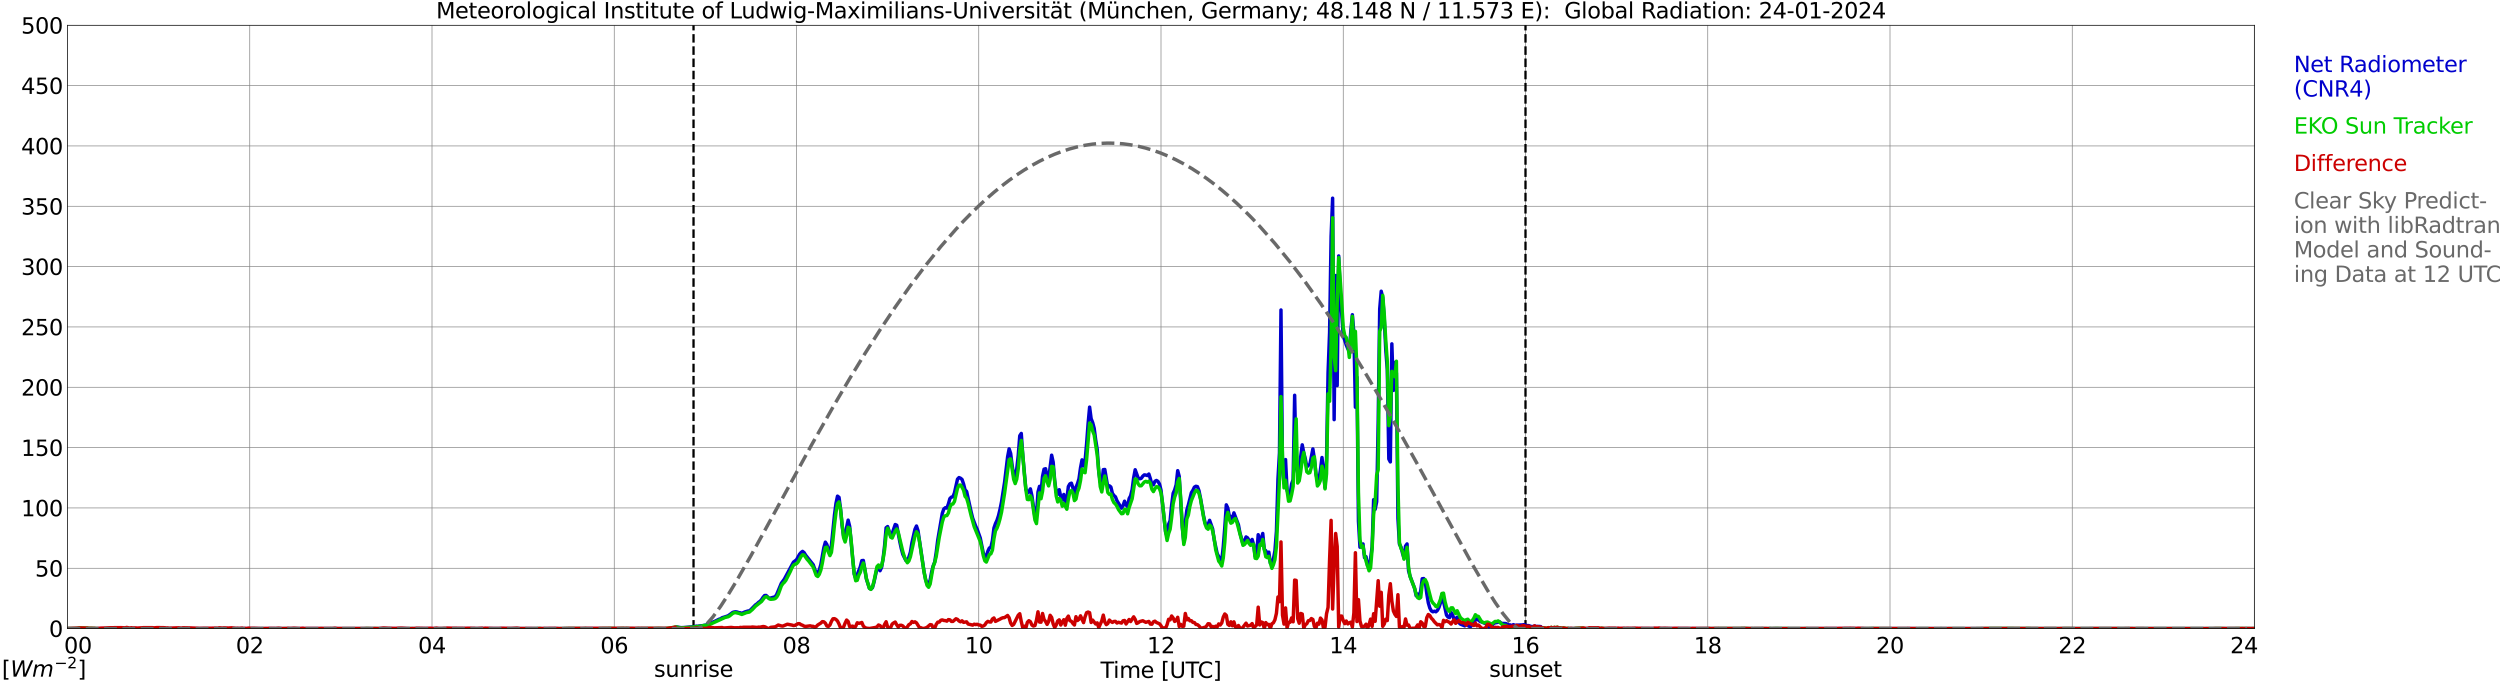 <?xml version="1.0" encoding="utf-8" standalone="no"?>
<!DOCTYPE svg PUBLIC "-//W3C//DTD SVG 1.1//EN"
  "http://www.w3.org/Graphics/SVG/1.1/DTD/svg11.dtd">
<svg xmlns:xlink="http://www.w3.org/1999/xlink" width="1085.4pt" height="296.64pt" viewBox="0 0 1085.4 296.64" xmlns="http://www.w3.org/2000/svg" version="1.1">
 <defs>
  <style type="text/css">*{stroke-linejoin: round; stroke-linecap: butt}</style>
 </defs>
 <g id="figure_1">
  <g id="patch_1">
   <path d="M 0 296.64 
L 1085.4 296.64 
L 1085.4 0 
L 0 0 
z
" style="fill: #ffffff"/>
  </g>
  <g id="axes_1">
   <g id="patch_2">
    <path d="M 29.306 272.909 
L 978.814 272.909 
L 978.814 10.976 
L 29.306 10.976 
z
" style="fill: #ffffff"/>
   </g>
   <g id="patch_3">
    <path d="M 978.814 272.909 
L 978.814 272.909 
L 978.814 10.976 
L 978.814 10.976 
z
" clip-path="url(#p92e7c57232)" style="fill: #d3d3d3; opacity: 0.25; stroke: #d3d3d3; stroke-linejoin: miter"/>
   </g>
   <g id="matplotlib.axis_1">
    <g id="xtick_1">
     <g id="line2d_1">
      <path d="M 29.306 272.909 
L 29.306 10.976 
" clip-path="url(#p92e7c57232)" style="fill: none; stroke: #808080; stroke-width: 0.3; stroke-linecap: square"/>
     </g>
     <g id="line2d_2"/>
     <g id="text_1">
      <!--    00 -->
      <g transform="translate(18.733 283.627) scale(0.095 -0.095)">
       <defs>
        <path id="DejaVuSans-20" transform="scale(0.016)"/>
        <path id="DejaVuSans-30" d="M 2034 4250 
Q 1547 4250 1301 3770 
Q 1056 3291 1056 2328 
Q 1056 1369 1301 889 
Q 1547 409 2034 409 
Q 2525 409 2770 889 
Q 3016 1369 3016 2328 
Q 3016 3291 2770 3770 
Q 2525 4250 2034 4250 
z
M 2034 4750 
Q 2819 4750 3233 4129 
Q 3647 3509 3647 2328 
Q 3647 1150 3233 529 
Q 2819 -91 2034 -91 
Q 1250 -91 836 529 
Q 422 1150 422 2328 
Q 422 3509 836 4129 
Q 1250 4750 2034 4750 
z
" transform="scale(0.016)"/>
       </defs>
       <use xlink:href="#DejaVuSans-20"/>
       <use xlink:href="#DejaVuSans-20" transform="translate(31.787 0)"/>
       <use xlink:href="#DejaVuSans-20" transform="translate(63.574 0)"/>
       <use xlink:href="#DejaVuSans-30" transform="translate(95.361 0)"/>
       <use xlink:href="#DejaVuSans-30" transform="translate(158.984 0)"/>
      </g>
     </g>
    </g>
    <g id="xtick_2">
     <g id="line2d_3">
      <path d="M 108.431 272.909 
L 108.431 10.976 
" clip-path="url(#p92e7c57232)" style="fill: none; stroke: #808080; stroke-width: 0.3; stroke-linecap: square"/>
     </g>
     <g id="line2d_4"/>
     <g id="text_2">
      <!-- 02 -->
      <g transform="translate(102.387 283.627) scale(0.095 -0.095)">
       <defs>
        <path id="DejaVuSans-32" d="M 1228 531 
L 3431 531 
L 3431 0 
L 469 0 
L 469 531 
Q 828 903 1448 1529 
Q 2069 2156 2228 2338 
Q 2531 2678 2651 2914 
Q 2772 3150 2772 3378 
Q 2772 3750 2511 3984 
Q 2250 4219 1831 4219 
Q 1534 4219 1204 4116 
Q 875 4013 500 3803 
L 500 4441 
Q 881 4594 1212 4672 
Q 1544 4750 1819 4750 
Q 2544 4750 2975 4387 
Q 3406 4025 3406 3419 
Q 3406 3131 3298 2873 
Q 3191 2616 2906 2266 
Q 2828 2175 2409 1742 
Q 1991 1309 1228 531 
z
" transform="scale(0.016)"/>
       </defs>
       <use xlink:href="#DejaVuSans-30"/>
       <use xlink:href="#DejaVuSans-32" transform="translate(63.623 0)"/>
      </g>
     </g>
    </g>
    <g id="xtick_3">
     <g id="line2d_5">
      <path d="M 187.557 272.909 
L 187.557 10.976 
" clip-path="url(#p92e7c57232)" style="fill: none; stroke: #808080; stroke-width: 0.3; stroke-linecap: square"/>
     </g>
     <g id="line2d_6"/>
     <g id="text_3">
      <!-- 04 -->
      <g transform="translate(181.513 283.627) scale(0.095 -0.095)">
       <defs>
        <path id="DejaVuSans-34" d="M 2419 4116 
L 825 1625 
L 2419 1625 
L 2419 4116 
z
M 2253 4666 
L 3047 4666 
L 3047 1625 
L 3713 1625 
L 3713 1100 
L 3047 1100 
L 3047 0 
L 2419 0 
L 2419 1100 
L 313 1100 
L 313 1709 
L 2253 4666 
z
" transform="scale(0.016)"/>
       </defs>
       <use xlink:href="#DejaVuSans-30"/>
       <use xlink:href="#DejaVuSans-34" transform="translate(63.623 0)"/>
      </g>
     </g>
    </g>
    <g id="xtick_4">
     <g id="line2d_7">
      <path d="M 266.683 272.909 
L 266.683 10.976 
" clip-path="url(#p92e7c57232)" style="fill: none; stroke: #808080; stroke-width: 0.3; stroke-linecap: square"/>
     </g>
     <g id="line2d_8"/>
     <g id="text_4">
      <!-- 06 -->
      <g transform="translate(260.638 283.627) scale(0.095 -0.095)">
       <defs>
        <path id="DejaVuSans-36" d="M 2113 2584 
Q 1688 2584 1439 2293 
Q 1191 2003 1191 1497 
Q 1191 994 1439 701 
Q 1688 409 2113 409 
Q 2538 409 2786 701 
Q 3034 994 3034 1497 
Q 3034 2003 2786 2293 
Q 2538 2584 2113 2584 
z
M 3366 4563 
L 3366 3988 
Q 3128 4100 2886 4159 
Q 2644 4219 2406 4219 
Q 1781 4219 1451 3797 
Q 1122 3375 1075 2522 
Q 1259 2794 1537 2939 
Q 1816 3084 2150 3084 
Q 2853 3084 3261 2657 
Q 3669 2231 3669 1497 
Q 3669 778 3244 343 
Q 2819 -91 2113 -91 
Q 1303 -91 875 529 
Q 447 1150 447 2328 
Q 447 3434 972 4092 
Q 1497 4750 2381 4750 
Q 2619 4750 2861 4703 
Q 3103 4656 3366 4563 
z
" transform="scale(0.016)"/>
       </defs>
       <use xlink:href="#DejaVuSans-30"/>
       <use xlink:href="#DejaVuSans-36" transform="translate(63.623 0)"/>
      </g>
     </g>
    </g>
    <g id="xtick_5">
     <g id="line2d_9">
      <path d="M 345.808 272.909 
L 345.808 10.976 
" clip-path="url(#p92e7c57232)" style="fill: none; stroke: #808080; stroke-width: 0.3; stroke-linecap: square"/>
     </g>
     <g id="line2d_10"/>
     <g id="text_5">
      <!-- 08 -->
      <g transform="translate(339.764 283.627) scale(0.095 -0.095)">
       <defs>
        <path id="DejaVuSans-38" d="M 2034 2216 
Q 1584 2216 1326 1975 
Q 1069 1734 1069 1313 
Q 1069 891 1326 650 
Q 1584 409 2034 409 
Q 2484 409 2743 651 
Q 3003 894 3003 1313 
Q 3003 1734 2745 1975 
Q 2488 2216 2034 2216 
z
M 1403 2484 
Q 997 2584 770 2862 
Q 544 3141 544 3541 
Q 544 4100 942 4425 
Q 1341 4750 2034 4750 
Q 2731 4750 3128 4425 
Q 3525 4100 3525 3541 
Q 3525 3141 3298 2862 
Q 3072 2584 2669 2484 
Q 3125 2378 3379 2068 
Q 3634 1759 3634 1313 
Q 3634 634 3220 271 
Q 2806 -91 2034 -91 
Q 1263 -91 848 271 
Q 434 634 434 1313 
Q 434 1759 690 2068 
Q 947 2378 1403 2484 
z
M 1172 3481 
Q 1172 3119 1398 2916 
Q 1625 2713 2034 2713 
Q 2441 2713 2670 2916 
Q 2900 3119 2900 3481 
Q 2900 3844 2670 4047 
Q 2441 4250 2034 4250 
Q 1625 4250 1398 4047 
Q 1172 3844 1172 3481 
z
" transform="scale(0.016)"/>
       </defs>
       <use xlink:href="#DejaVuSans-30"/>
       <use xlink:href="#DejaVuSans-38" transform="translate(63.623 0)"/>
      </g>
     </g>
    </g>
    <g id="xtick_6">
     <g id="line2d_11">
      <path d="M 424.934 272.909 
L 424.934 10.976 
" clip-path="url(#p92e7c57232)" style="fill: none; stroke: #808080; stroke-width: 0.3; stroke-linecap: square"/>
     </g>
     <g id="line2d_12"/>
     <g id="text_6">
      <!-- 10 -->
      <g transform="translate(418.89 283.627) scale(0.095 -0.095)">
       <defs>
        <path id="DejaVuSans-31" d="M 794 531 
L 1825 531 
L 1825 4091 
L 703 3866 
L 703 4441 
L 1819 4666 
L 2450 4666 
L 2450 531 
L 3481 531 
L 3481 0 
L 794 0 
L 794 531 
z
" transform="scale(0.016)"/>
       </defs>
       <use xlink:href="#DejaVuSans-31"/>
       <use xlink:href="#DejaVuSans-30" transform="translate(63.623 0)"/>
      </g>
     </g>
    </g>
    <g id="xtick_7">
     <g id="line2d_13">
      <path d="M 504.06 272.909 
L 504.06 10.976 
" clip-path="url(#p92e7c57232)" style="fill: none; stroke: #808080; stroke-width: 0.3; stroke-linecap: square"/>
     </g>
     <g id="line2d_14"/>
     <g id="text_7">
      <!-- 12 -->
      <g transform="translate(498.015 283.627) scale(0.095 -0.095)">
       <use xlink:href="#DejaVuSans-31"/>
       <use xlink:href="#DejaVuSans-32" transform="translate(63.623 0)"/>
      </g>
     </g>
    </g>
    <g id="xtick_8">
     <g id="line2d_15">
      <path d="M 583.185 272.909 
L 583.185 10.976 
" clip-path="url(#p92e7c57232)" style="fill: none; stroke: #808080; stroke-width: 0.3; stroke-linecap: square"/>
     </g>
     <g id="line2d_16"/>
     <g id="text_8">
      <!-- 14 -->
      <g transform="translate(577.141 283.627) scale(0.095 -0.095)">
       <use xlink:href="#DejaVuSans-31"/>
       <use xlink:href="#DejaVuSans-34" transform="translate(63.623 0)"/>
      </g>
     </g>
    </g>
    <g id="xtick_9">
     <g id="line2d_17">
      <path d="M 662.311 272.909 
L 662.311 10.976 
" clip-path="url(#p92e7c57232)" style="fill: none; stroke: #808080; stroke-width: 0.3; stroke-linecap: square"/>
     </g>
     <g id="line2d_18"/>
     <g id="text_9">
      <!-- 16 -->
      <g transform="translate(656.267 283.627) scale(0.095 -0.095)">
       <use xlink:href="#DejaVuSans-31"/>
       <use xlink:href="#DejaVuSans-36" transform="translate(63.623 0)"/>
      </g>
     </g>
    </g>
    <g id="xtick_10">
     <g id="line2d_19">
      <path d="M 741.437 272.909 
L 741.437 10.976 
" clip-path="url(#p92e7c57232)" style="fill: none; stroke: #808080; stroke-width: 0.3; stroke-linecap: square"/>
     </g>
     <g id="line2d_20"/>
     <g id="text_10">
      <!-- 18 -->
      <g transform="translate(735.392 283.627) scale(0.095 -0.095)">
       <use xlink:href="#DejaVuSans-31"/>
       <use xlink:href="#DejaVuSans-38" transform="translate(63.623 0)"/>
      </g>
     </g>
    </g>
    <g id="xtick_11">
     <g id="line2d_21">
      <path d="M 820.562 272.909 
L 820.562 10.976 
" clip-path="url(#p92e7c57232)" style="fill: none; stroke: #808080; stroke-width: 0.3; stroke-linecap: square"/>
     </g>
     <g id="line2d_22"/>
     <g id="text_11">
      <!-- 20 -->
      <g transform="translate(814.518 283.627) scale(0.095 -0.095)">
       <use xlink:href="#DejaVuSans-32"/>
       <use xlink:href="#DejaVuSans-30" transform="translate(63.623 0)"/>
      </g>
     </g>
    </g>
    <g id="xtick_12">
     <g id="line2d_23">
      <path d="M 899.688 272.909 
L 899.688 10.976 
" clip-path="url(#p92e7c57232)" style="fill: none; stroke: #808080; stroke-width: 0.3; stroke-linecap: square"/>
     </g>
     <g id="line2d_24"/>
     <g id="text_12">
      <!-- 22 -->
      <g transform="translate(893.644 283.627) scale(0.095 -0.095)">
       <use xlink:href="#DejaVuSans-32"/>
       <use xlink:href="#DejaVuSans-32" transform="translate(63.623 0)"/>
      </g>
     </g>
    </g>
    <g id="xtick_13">
     <g id="line2d_25">
      <path d="M 978.814 272.909 
L 978.814 10.976 
" clip-path="url(#p92e7c57232)" style="fill: none; stroke: #808080; stroke-width: 0.3; stroke-linecap: square"/>
     </g>
     <g id="line2d_26"/>
     <g id="text_13">
      <!-- 24    -->
      <g transform="translate(968.241 283.627) scale(0.095 -0.095)">
       <use xlink:href="#DejaVuSans-32"/>
       <use xlink:href="#DejaVuSans-34" transform="translate(63.623 0)"/>
       <use xlink:href="#DejaVuSans-20" transform="translate(127.246 0)"/>
       <use xlink:href="#DejaVuSans-20" transform="translate(159.033 0)"/>
       <use xlink:href="#DejaVuSans-20" transform="translate(190.82 0)"/>
      </g>
     </g>
    </g>
    <g id="text_14">
     <!-- Time [UTC] -->
     <g transform="translate(477.806 294.322) scale(0.095 -0.095)">
      <defs>
       <path id="DejaVuSans-54" d="M -19 4666 
L 3928 4666 
L 3928 4134 
L 2272 4134 
L 2272 0 
L 1638 0 
L 1638 4134 
L -19 4134 
L -19 4666 
z
" transform="scale(0.016)"/>
       <path id="DejaVuSans-69" d="M 603 3500 
L 1178 3500 
L 1178 0 
L 603 0 
L 603 3500 
z
M 603 4863 
L 1178 4863 
L 1178 4134 
L 603 4134 
L 603 4863 
z
" transform="scale(0.016)"/>
       <path id="DejaVuSans-6d" d="M 3328 2828 
Q 3544 3216 3844 3400 
Q 4144 3584 4550 3584 
Q 5097 3584 5394 3201 
Q 5691 2819 5691 2113 
L 5691 0 
L 5113 0 
L 5113 2094 
Q 5113 2597 4934 2840 
Q 4756 3084 4391 3084 
Q 3944 3084 3684 2787 
Q 3425 2491 3425 1978 
L 3425 0 
L 2847 0 
L 2847 2094 
Q 2847 2600 2669 2842 
Q 2491 3084 2119 3084 
Q 1678 3084 1418 2786 
Q 1159 2488 1159 1978 
L 1159 0 
L 581 0 
L 581 3500 
L 1159 3500 
L 1159 2956 
Q 1356 3278 1631 3431 
Q 1906 3584 2284 3584 
Q 2666 3584 2933 3390 
Q 3200 3197 3328 2828 
z
" transform="scale(0.016)"/>
       <path id="DejaVuSans-65" d="M 3597 1894 
L 3597 1613 
L 953 1613 
Q 991 1019 1311 708 
Q 1631 397 2203 397 
Q 2534 397 2845 478 
Q 3156 559 3463 722 
L 3463 178 
Q 3153 47 2828 -22 
Q 2503 -91 2169 -91 
Q 1331 -91 842 396 
Q 353 884 353 1716 
Q 353 2575 817 3079 
Q 1281 3584 2069 3584 
Q 2775 3584 3186 3129 
Q 3597 2675 3597 1894 
z
M 3022 2063 
Q 3016 2534 2758 2815 
Q 2500 3097 2075 3097 
Q 1594 3097 1305 2825 
Q 1016 2553 972 2059 
L 3022 2063 
z
" transform="scale(0.016)"/>
       <path id="DejaVuSans-5b" d="M 550 4863 
L 1875 4863 
L 1875 4416 
L 1125 4416 
L 1125 -397 
L 1875 -397 
L 1875 -844 
L 550 -844 
L 550 4863 
z
" transform="scale(0.016)"/>
       <path id="DejaVuSans-55" d="M 556 4666 
L 1191 4666 
L 1191 1831 
Q 1191 1081 1462 751 
Q 1734 422 2344 422 
Q 2950 422 3222 751 
Q 3494 1081 3494 1831 
L 3494 4666 
L 4128 4666 
L 4128 1753 
Q 4128 841 3676 375 
Q 3225 -91 2344 -91 
Q 1459 -91 1007 375 
Q 556 841 556 1753 
L 556 4666 
z
" transform="scale(0.016)"/>
       <path id="DejaVuSans-43" d="M 4122 4306 
L 4122 3641 
Q 3803 3938 3442 4084 
Q 3081 4231 2675 4231 
Q 1875 4231 1450 3742 
Q 1025 3253 1025 2328 
Q 1025 1406 1450 917 
Q 1875 428 2675 428 
Q 3081 428 3442 575 
Q 3803 722 4122 1019 
L 4122 359 
Q 3791 134 3420 21 
Q 3050 -91 2638 -91 
Q 1578 -91 968 557 
Q 359 1206 359 2328 
Q 359 3453 968 4101 
Q 1578 4750 2638 4750 
Q 3056 4750 3426 4639 
Q 3797 4528 4122 4306 
z
" transform="scale(0.016)"/>
       <path id="DejaVuSans-5d" d="M 1947 4863 
L 1947 -844 
L 622 -844 
L 622 -397 
L 1369 -397 
L 1369 4416 
L 622 4416 
L 622 4863 
L 1947 4863 
z
" transform="scale(0.016)"/>
      </defs>
      <use xlink:href="#DejaVuSans-54"/>
      <use xlink:href="#DejaVuSans-69" transform="translate(57.959 0)"/>
      <use xlink:href="#DejaVuSans-6d" transform="translate(85.742 0)"/>
      <use xlink:href="#DejaVuSans-65" transform="translate(183.154 0)"/>
      <use xlink:href="#DejaVuSans-20" transform="translate(244.678 0)"/>
      <use xlink:href="#DejaVuSans-5b" transform="translate(276.465 0)"/>
      <use xlink:href="#DejaVuSans-55" transform="translate(315.479 0)"/>
      <use xlink:href="#DejaVuSans-54" transform="translate(388.672 0)"/>
      <use xlink:href="#DejaVuSans-43" transform="translate(443.881 0)"/>
      <use xlink:href="#DejaVuSans-5d" transform="translate(513.705 0)"/>
     </g>
    </g>
   </g>
   <g id="matplotlib.axis_2">
    <g id="ytick_1">
     <g id="line2d_27">
      <path d="M 29.306 272.909 
L 978.814 272.909 
" clip-path="url(#p92e7c57232)" style="fill: none; stroke: #808080; stroke-width: 0.3; stroke-linecap: square"/>
     </g>
     <g id="line2d_28"/>
     <g id="text_15">
      <!-- 0 -->
      <g transform="translate(21.261 276.518) scale(0.095 -0.095)">
       <use xlink:href="#DejaVuSans-30"/>
      </g>
     </g>
    </g>
    <g id="ytick_2">
     <g id="line2d_29">
      <path d="M 29.306 246.715 
L 978.814 246.715 
" clip-path="url(#p92e7c57232)" style="fill: none; stroke: #808080; stroke-width: 0.3; stroke-linecap: square"/>
     </g>
     <g id="line2d_30"/>
     <g id="text_16">
      <!-- 50 -->
      <g transform="translate(15.217 250.325) scale(0.095 -0.095)">
       <defs>
        <path id="DejaVuSans-35" d="M 691 4666 
L 3169 4666 
L 3169 4134 
L 1269 4134 
L 1269 2991 
Q 1406 3038 1543 3061 
Q 1681 3084 1819 3084 
Q 2600 3084 3056 2656 
Q 3513 2228 3513 1497 
Q 3513 744 3044 326 
Q 2575 -91 1722 -91 
Q 1428 -91 1123 -41 
Q 819 9 494 109 
L 494 744 
Q 775 591 1075 516 
Q 1375 441 1709 441 
Q 2250 441 2565 725 
Q 2881 1009 2881 1497 
Q 2881 1984 2565 2268 
Q 2250 2553 1709 2553 
Q 1456 2553 1204 2497 
Q 953 2441 691 2322 
L 691 4666 
z
" transform="scale(0.016)"/>
       </defs>
       <use xlink:href="#DejaVuSans-35"/>
       <use xlink:href="#DejaVuSans-30" transform="translate(63.623 0)"/>
      </g>
     </g>
    </g>
    <g id="ytick_3">
     <g id="line2d_31">
      <path d="M 29.306 220.522 
L 978.814 220.522 
" clip-path="url(#p92e7c57232)" style="fill: none; stroke: #808080; stroke-width: 0.3; stroke-linecap: square"/>
     </g>
     <g id="line2d_32"/>
     <g id="text_17">
      <!-- 100 -->
      <g transform="translate(9.173 224.131) scale(0.095 -0.095)">
       <use xlink:href="#DejaVuSans-31"/>
       <use xlink:href="#DejaVuSans-30" transform="translate(63.623 0)"/>
       <use xlink:href="#DejaVuSans-30" transform="translate(127.246 0)"/>
      </g>
     </g>
    </g>
    <g id="ytick_4">
     <g id="line2d_33">
      <path d="M 29.306 194.329 
L 978.814 194.329 
" clip-path="url(#p92e7c57232)" style="fill: none; stroke: #808080; stroke-width: 0.3; stroke-linecap: square"/>
     </g>
     <g id="line2d_34"/>
     <g id="text_18">
      <!-- 150 -->
      <g transform="translate(9.173 197.938) scale(0.095 -0.095)">
       <use xlink:href="#DejaVuSans-31"/>
       <use xlink:href="#DejaVuSans-35" transform="translate(63.623 0)"/>
       <use xlink:href="#DejaVuSans-30" transform="translate(127.246 0)"/>
      </g>
     </g>
    </g>
    <g id="ytick_5">
     <g id="line2d_35">
      <path d="M 29.306 168.136 
L 978.814 168.136 
" clip-path="url(#p92e7c57232)" style="fill: none; stroke: #808080; stroke-width: 0.3; stroke-linecap: square"/>
     </g>
     <g id="line2d_36"/>
     <g id="text_19">
      <!-- 200 -->
      <g transform="translate(9.173 171.745) scale(0.095 -0.095)">
       <use xlink:href="#DejaVuSans-32"/>
       <use xlink:href="#DejaVuSans-30" transform="translate(63.623 0)"/>
       <use xlink:href="#DejaVuSans-30" transform="translate(127.246 0)"/>
      </g>
     </g>
    </g>
    <g id="ytick_6">
     <g id="line2d_37">
      <path d="M 29.306 141.942 
L 978.814 141.942 
" clip-path="url(#p92e7c57232)" style="fill: none; stroke: #808080; stroke-width: 0.3; stroke-linecap: square"/>
     </g>
     <g id="line2d_38"/>
     <g id="text_20">
      <!-- 250 -->
      <g transform="translate(9.173 145.551) scale(0.095 -0.095)">
       <use xlink:href="#DejaVuSans-32"/>
       <use xlink:href="#DejaVuSans-35" transform="translate(63.623 0)"/>
       <use xlink:href="#DejaVuSans-30" transform="translate(127.246 0)"/>
      </g>
     </g>
    </g>
    <g id="ytick_7">
     <g id="line2d_39">
      <path d="M 29.306 115.749 
L 978.814 115.749 
" clip-path="url(#p92e7c57232)" style="fill: none; stroke: #808080; stroke-width: 0.3; stroke-linecap: square"/>
     </g>
     <g id="line2d_40"/>
     <g id="text_21">
      <!-- 300 -->
      <g transform="translate(9.173 119.358) scale(0.095 -0.095)">
       <defs>
        <path id="DejaVuSans-33" d="M 2597 2516 
Q 3050 2419 3304 2112 
Q 3559 1806 3559 1356 
Q 3559 666 3084 287 
Q 2609 -91 1734 -91 
Q 1441 -91 1130 -33 
Q 819 25 488 141 
L 488 750 
Q 750 597 1062 519 
Q 1375 441 1716 441 
Q 2309 441 2620 675 
Q 2931 909 2931 1356 
Q 2931 1769 2642 2001 
Q 2353 2234 1838 2234 
L 1294 2234 
L 1294 2753 
L 1863 2753 
Q 2328 2753 2575 2939 
Q 2822 3125 2822 3475 
Q 2822 3834 2567 4026 
Q 2313 4219 1838 4219 
Q 1578 4219 1281 4162 
Q 984 4106 628 3988 
L 628 4550 
Q 988 4650 1302 4700 
Q 1616 4750 1894 4750 
Q 2613 4750 3031 4423 
Q 3450 4097 3450 3541 
Q 3450 3153 3228 2886 
Q 3006 2619 2597 2516 
z
" transform="scale(0.016)"/>
       </defs>
       <use xlink:href="#DejaVuSans-33"/>
       <use xlink:href="#DejaVuSans-30" transform="translate(63.623 0)"/>
       <use xlink:href="#DejaVuSans-30" transform="translate(127.246 0)"/>
      </g>
     </g>
    </g>
    <g id="ytick_8">
     <g id="line2d_41">
      <path d="M 29.306 89.556 
L 978.814 89.556 
" clip-path="url(#p92e7c57232)" style="fill: none; stroke: #808080; stroke-width: 0.3; stroke-linecap: square"/>
     </g>
     <g id="line2d_42"/>
     <g id="text_22">
      <!-- 350 -->
      <g transform="translate(9.173 93.165) scale(0.095 -0.095)">
       <use xlink:href="#DejaVuSans-33"/>
       <use xlink:href="#DejaVuSans-35" transform="translate(63.623 0)"/>
       <use xlink:href="#DejaVuSans-30" transform="translate(127.246 0)"/>
      </g>
     </g>
    </g>
    <g id="ytick_9">
     <g id="line2d_43">
      <path d="M 29.306 63.362 
L 978.814 63.362 
" clip-path="url(#p92e7c57232)" style="fill: none; stroke: #808080; stroke-width: 0.3; stroke-linecap: square"/>
     </g>
     <g id="line2d_44"/>
     <g id="text_23">
      <!-- 400 -->
      <g transform="translate(9.173 66.972) scale(0.095 -0.095)">
       <use xlink:href="#DejaVuSans-34"/>
       <use xlink:href="#DejaVuSans-30" transform="translate(63.623 0)"/>
       <use xlink:href="#DejaVuSans-30" transform="translate(127.246 0)"/>
      </g>
     </g>
    </g>
    <g id="ytick_10">
     <g id="line2d_45">
      <path d="M 29.306 37.169 
L 978.814 37.169 
" clip-path="url(#p92e7c57232)" style="fill: none; stroke: #808080; stroke-width: 0.3; stroke-linecap: square"/>
     </g>
     <g id="line2d_46"/>
     <g id="text_24">
      <!-- 450 -->
      <g transform="translate(9.173 40.778) scale(0.095 -0.095)">
       <use xlink:href="#DejaVuSans-34"/>
       <use xlink:href="#DejaVuSans-35" transform="translate(63.623 0)"/>
       <use xlink:href="#DejaVuSans-30" transform="translate(127.246 0)"/>
      </g>
     </g>
    </g>
    <g id="ytick_11">
     <g id="line2d_47">
      <path d="M 29.306 10.976 
L 978.814 10.976 
" clip-path="url(#p92e7c57232)" style="fill: none; stroke: #808080; stroke-width: 0.3; stroke-linecap: square"/>
     </g>
     <g id="line2d_48"/>
     <g id="text_25">
      <!-- 500 -->
      <g transform="translate(9.173 14.585) scale(0.095 -0.095)">
       <use xlink:href="#DejaVuSans-35"/>
       <use xlink:href="#DejaVuSans-30" transform="translate(63.623 0)"/>
       <use xlink:href="#DejaVuSans-30" transform="translate(127.246 0)"/>
      </g>
     </g>
    </g>
   </g>
   <g id="line2d_49">
    <path d="M 301.102 272.909 
L 301.102 10.976 
" clip-path="url(#p92e7c57232)" style="fill: none; stroke-dasharray: 3.7,1.6; stroke-dashoffset: 0; stroke: #000000"/>
   </g>
   <g id="line2d_50">
    <path d="M 662.311 272.909 
L 662.311 10.976 
" clip-path="url(#p92e7c57232)" style="fill: none; stroke-dasharray: 3.7,1.6; stroke-dashoffset: 0; stroke: #000000"/>
   </g>
   <g id="line2d_51">
    <path d="M 29.306 272.909 
L 293.058 272.909 
L 293.717 272.212 
L 295.696 272.5 
L 297.014 272.458 
L 299.652 272.212 
L 300.971 272.175 
L 302.289 271.851 
L 302.949 271.929 
L 303.608 271.767 
L 304.927 271.646 
L 306.246 271.405 
L 306.905 271.321 
L 308.224 270.515 
L 310.202 269.823 
L 312.18 268.849 
L 312.839 268.65 
L 313.499 268.204 
L 314.818 267.796 
L 316.136 267.351 
L 318.114 265.894 
L 318.774 265.69 
L 319.433 265.611 
L 320.093 265.732 
L 320.752 265.973 
L 321.411 266.057 
L 322.071 266.298 
L 323.39 265.69 
L 324.708 265.287 
L 325.368 265.203 
L 326.027 264.637 
L 328.005 262.61 
L 328.665 262.164 
L 329.324 261.52 
L 329.983 261.075 
L 330.643 260.341 
L 331.302 259.33 
L 331.961 258.56 
L 332.621 258.518 
L 333.94 259.817 
L 336.577 259.089 
L 337.236 258.036 
L 339.215 253.253 
L 340.533 251.43 
L 344.49 244.054 
L 345.808 243.043 
L 347.127 240.654 
L 347.787 239.884 
L 348.446 239.397 
L 349.105 239.921 
L 349.765 241.016 
L 353.062 245.191 
L 354.38 248.958 
L 355.04 248.717 
L 355.699 247.417 
L 356.359 245.191 
L 357.677 237.778 
L 358.337 235.384 
L 358.996 236.437 
L 359.655 238.789 
L 360.315 239.68 
L 360.974 236.683 
L 362.293 223.597 
L 362.952 218.531 
L 363.612 215.409 
L 364.271 215.938 
L 364.93 220.878 
L 365.59 228.05 
L 366.249 232.754 
L 366.909 232.954 
L 367.568 228.946 
L 368.227 225.824 
L 368.887 228.537 
L 370.865 249.204 
L 371.524 251.105 
L 373.502 246.082 
L 374.162 243.41 
L 374.821 243.326 
L 376.14 251.31 
L 377.459 255.401 
L 378.118 255.763 
L 378.777 255.155 
L 379.437 252.808 
L 380.756 246.731 
L 381.415 246.852 
L 382.074 247.784 
L 382.734 246.364 
L 383.393 242.556 
L 384.053 236.883 
L 384.712 229.145 
L 385.371 228.621 
L 386.69 232.713 
L 387.349 231.618 
L 388.668 227.731 
L 389.328 228.05 
L 390.646 235.143 
L 391.306 238.182 
L 391.965 240.654 
L 393.284 243.326 
L 393.943 243.572 
L 394.603 241.828 
L 395.262 239.68 
L 395.921 235.63 
L 397.24 229.795 
L 397.899 228.375 
L 398.559 230.402 
L 401.196 248.308 
L 401.856 251.509 
L 402.515 253.62 
L 403.175 253.777 
L 403.834 251.834 
L 404.493 248.229 
L 405.153 245.678 
L 405.812 244.018 
L 406.471 239.764 
L 407.131 234.452 
L 409.109 222.864 
L 409.768 220.962 
L 410.428 220.433 
L 411.087 220.596 
L 411.746 218.814 
L 412.406 216.462 
L 413.065 215.818 
L 413.725 215.697 
L 414.384 213.995 
L 415.703 208.038 
L 416.362 207.347 
L 417.022 207.63 
L 417.681 208.159 
L 418.34 210.144 
L 419 212.696 
L 419.659 213.345 
L 421.637 222.298 
L 422.297 224.975 
L 423.615 228.459 
L 424.275 229.873 
L 425.593 233.603 
L 426.912 240.125 
L 427.572 241.906 
L 428.231 241.424 
L 428.89 239.313 
L 429.55 237.899 
L 430.209 237.574 
L 430.869 234.656 
L 431.528 229.266 
L 432.187 227.322 
L 432.847 225.908 
L 433.506 223.88 
L 434.165 221.125 
L 434.825 217.882 
L 436.144 209.416 
L 437.462 198.352 
L 438.122 194.868 
L 438.781 196.854 
L 439.44 202.082 
L 440.1 206.294 
L 440.759 206.781 
L 441.419 203.622 
L 442.078 197.744 
L 442.737 189.2 
L 443.397 188.184 
L 444.056 197.786 
L 445.375 212.25 
L 446.034 214.115 
L 446.694 213.508 
L 447.353 212.25 
L 448.012 215.247 
L 449.331 224.446 
L 449.991 223.676 
L 450.65 213.628 
L 451.309 211.155 
L 451.969 213.749 
L 452.628 206.781 
L 453.287 203.701 
L 453.947 203.502 
L 454.606 207.31 
L 455.266 207.918 
L 456.584 197.624 
L 457.244 200.626 
L 457.903 208.688 
L 458.563 213.749 
L 459.222 214.602 
L 459.881 212.617 
L 460.541 215.655 
L 461.2 216.949 
L 461.859 214.681 
L 462.519 218.448 
L 463.178 216.667 
L 463.838 211.239 
L 464.497 210.066 
L 465.156 209.778 
L 465.816 211.805 
L 466.475 215.776 
L 467.134 211.564 
L 467.794 210.024 
L 468.453 207.876 
L 469.113 203.135 
L 469.772 199.651 
L 470.431 202.323 
L 471.091 200.139 
L 471.75 192.721 
L 472.409 183.93 
L 473.069 176.758 
L 473.728 181.782 
L 474.388 183.443 
L 475.047 185.957 
L 475.706 191.023 
L 476.366 195.115 
L 477.025 204.754 
L 477.685 209.296 
L 478.344 210.265 
L 479.003 203.905 
L 479.663 203.827 
L 480.981 211.643 
L 481.641 210.914 
L 482.3 211.438 
L 482.96 214.194 
L 483.619 215.126 
L 484.278 215.697 
L 484.938 217.395 
L 486.916 220.637 
L 487.575 219.543 
L 488.235 217.599 
L 488.894 219.218 
L 489.553 219.988 
L 490.213 216.462 
L 490.872 215.247 
L 491.532 212.533 
L 492.191 207.431 
L 492.85 203.947 
L 494.169 207.593 
L 494.828 207.876 
L 495.488 207.672 
L 496.147 206.739 
L 496.807 206.173 
L 497.466 206.257 
L 498.125 206.456 
L 498.785 205.807 
L 499.444 207.834 
L 500.103 210.548 
L 500.763 210.469 
L 501.422 208.971 
L 502.082 208.604 
L 502.741 209.008 
L 503.4 210.144 
L 504.06 212.779 
L 505.379 224.771 
L 506.038 230.806 
L 506.697 232.954 
L 507.357 227.647 
L 508.016 226.028 
L 508.675 219.302 
L 509.335 214.157 
L 509.994 212.696 
L 510.654 210.427 
L 511.313 204.35 
L 511.972 206.823 
L 513.291 228.983 
L 513.95 235.348 
L 514.61 226.835 
L 515.269 221.491 
L 515.929 219.26 
L 517.247 213.911 
L 517.907 212.858 
L 518.566 211.48 
L 519.226 211.119 
L 519.885 211.281 
L 520.544 213.02 
L 521.204 216.305 
L 522.522 223.959 
L 523.182 226.96 
L 523.841 228.134 
L 524.501 227.647 
L 525.16 225.908 
L 526.479 229.632 
L 527.138 234.289 
L 528.457 240.371 
L 529.776 242.923 
L 530.435 243.284 
L 531.094 237.291 
L 531.754 229.025 
L 532.413 219.181 
L 533.073 220.596 
L 533.732 224.205 
L 534.391 224.205 
L 535.051 225.583 
L 535.71 222.665 
L 537.688 227.888 
L 538.348 231.455 
L 539.666 236.154 
L 540.326 234.86 
L 540.985 233.116 
L 541.644 233.519 
L 542.304 234.74 
L 542.963 235.306 
L 543.623 234.211 
L 544.282 236.521 
L 544.941 241.503 
L 545.601 240.895 
L 546.26 232.147 
L 546.919 234.939 
L 547.579 233.844 
L 548.238 231.618 
L 548.898 238.507 
L 549.557 239.114 
L 550.216 240.371 
L 550.876 239.722 
L 551.535 244.421 
L 552.195 244.662 
L 552.854 242.718 
L 553.513 239.193 
L 554.173 230.685 
L 554.832 208.117 
L 555.491 196.655 
L 556.151 134.582 
L 556.81 203.947 
L 557.47 209.861 
L 558.129 199.531 
L 558.788 212.779 
L 559.448 214.927 
L 560.107 214.723 
L 560.766 210.066 
L 561.426 208.243 
L 562.085 171.614 
L 562.745 202.768 
L 563.404 205.361 
L 564.063 206.456 
L 564.723 198.153 
L 565.382 193.129 
L 566.042 196.613 
L 566.701 199.122 
L 567.36 202.732 
L 568.02 201.998 
L 568.679 201.679 
L 569.998 194.91 
L 570.657 199.248 
L 571.317 205.608 
L 571.976 208.646 
L 572.635 208.201 
L 573.295 203.947 
L 573.954 198.64 
L 574.613 204.591 
L 575.273 211.643 
L 575.932 199.248 
L 576.592 161.771 
L 577.251 144.347 
L 577.91 102.616 
L 578.57 86.046 
L 579.229 182.191 
L 579.889 119.631 
L 580.548 167.402 
L 581.207 111.123 
L 581.867 126.766 
L 583.185 145.803 
L 584.504 149.816 
L 585.164 151.398 
L 585.823 152.655 
L 586.482 143.498 
L 587.142 136.651 
L 587.801 144.551 
L 588.46 176.8 
L 589.12 163.756 
L 589.779 226.269 
L 590.439 237.574 
L 591.098 236.683 
L 591.757 236.154 
L 592.417 242.069 
L 593.076 241.707 
L 593.736 245.636 
L 594.395 246.082 
L 595.054 242.436 
L 595.714 237.454 
L 596.373 216.949 
L 597.032 221.125 
L 597.692 217.84 
L 598.351 183.16 
L 599.011 134.137 
L 599.67 126.441 
L 600.329 129.233 
L 600.989 138.432 
L 601.648 151.964 
L 602.307 160.471 
L 602.967 199.285 
L 603.626 200.542 
L 604.286 149.292 
L 604.945 169.508 
L 605.604 157.354 
L 606.264 162.095 
L 606.923 225.054 
L 607.582 236.275 
L 608.242 237.454 
L 608.901 240.125 
L 609.561 242.273 
L 610.22 237.087 
L 610.879 236.154 
L 611.539 247.826 
L 612.198 250.173 
L 614.176 255.48 
L 614.836 258.644 
L 615.495 257.911 
L 616.154 259.534 
L 616.814 256.412 
L 617.473 251.268 
L 618.133 251.184 
L 618.792 252.562 
L 619.451 257.748 
L 620.111 261.719 
L 620.77 263.987 
L 621.429 265.203 
L 622.089 265.611 
L 622.748 265.365 
L 623.408 265.611 
L 624.067 265.004 
L 624.726 263.746 
L 625.386 261.761 
L 626.045 258.036 
L 628.023 267.068 
L 628.683 267.922 
L 629.342 268.121 
L 630.001 265.894 
L 630.661 266.905 
L 631.32 269.011 
L 631.98 268.65 
L 632.639 267.958 
L 633.298 270.148 
L 633.958 270.918 
L 635.936 271.73 
L 636.595 270.551 
L 637.255 271.568 
L 637.914 271.929 
L 638.573 271.971 
L 639.233 271.039 
L 639.892 269.703 
L 640.552 269.299 
L 641.211 268.65 
L 642.53 269.745 
L 645.167 270.798 
L 645.827 271.929 
L 646.486 272.212 
L 647.145 271.929 
L 647.805 271.442 
L 648.464 270.714 
L 649.123 270.389 
L 649.783 270.31 
L 651.102 269.986 
L 651.761 270.635 
L 653.739 270.714 
L 655.058 271.285 
L 655.717 271.321 
L 656.377 271.604 
L 657.036 271.201 
L 657.695 271.484 
L 659.014 271.405 
L 660.992 271.321 
L 661.652 271.201 
L 662.97 271.604 
L 663.63 271.604 
L 664.949 272.05 
L 665.608 272.013 
L 666.267 271.809 
L 666.927 271.971 
L 668.246 271.971 
L 668.905 272.05 
L 669.564 272.909 
L 978.154 272.909 
L 978.154 272.909 
" clip-path="url(#p92e7c57232)" style="fill: none; stroke: #0000cc; stroke-width: 1.5; stroke-linecap: square"/>
   </g>
   <g id="line2d_52">
    <path d="M 28.646 272.891 
L 33.262 272.866 
L 34.581 272.619 
L 36.559 272.664 
L 37.878 272.68 
L 38.537 272.801 
L 39.856 272.802 
L 41.175 272.838 
L 44.472 273.103 
L 45.131 273.074 
L 46.45 273.237 
L 47.768 273.281 
L 52.384 273.328 
L 54.362 273.249 
L 55.022 273.407 
L 56.34 273.146 
L 57 273.285 
L 57.659 273.18 
L 58.978 273.197 
L 59.637 273.113 
L 62.275 273.311 
L 66.231 273.304 
L 66.89 273.228 
L 68.209 273.352 
L 71.506 273.291 
L 72.166 273.172 
L 72.825 273.195 
L 73.484 273.081 
L 77.441 273.248 
L 78.759 273.106 
L 79.419 273.261 
L 82.716 273.184 
L 86.672 273 
L 87.991 273.038 
L 91.947 273.064 
L 93.266 273.107 
L 94.584 273.089 
L 95.244 273.252 
L 96.563 273.118 
L 97.222 273.211 
L 99.2 273.138 
L 100.519 273.231 
L 102.497 273.011 
L 103.156 273.058 
L 103.816 272.989 
L 105.135 273.121 
L 105.794 272.958 
L 106.453 273.011 
L 107.113 272.932 
L 107.772 273.102 
L 109.091 273.052 
L 110.41 273.051 
L 113.707 272.914 
L 117.663 273.011 
L 119.641 272.975 
L 120.96 273.091 
L 122.278 272.952 
L 123.597 272.91 
L 128.213 273.029 
L 130.191 272.942 
L 131.51 273.07 
L 132.169 272.955 
L 134.807 272.964 
L 138.763 272.963 
L 139.422 272.895 
L 142.06 273.04 
L 144.038 272.901 
L 145.357 273.092 
L 146.676 272.936 
L 151.291 272.942 
L 157.885 272.952 
L 159.204 272.857 
L 161.841 272.95 
L 162.501 272.863 
L 163.819 272.913 
L 164.479 272.9 
L 165.798 273.245 
L 169.094 272.991 
L 170.413 272.987 
L 171.732 272.977 
L 173.051 273.082 
L 174.37 273.121 
L 177.666 272.904 
L 179.645 272.928 
L 180.963 273.07 
L 184.92 272.975 
L 186.898 273.057 
L 188.216 272.959 
L 189.535 273.115 
L 190.195 272.99 
L 191.513 272.944 
L 192.832 272.916 
L 194.151 273.129 
L 196.129 273.063 
L 201.404 273.004 
L 202.723 273.04 
L 204.042 273.046 
L 206.02 273.021 
L 206.679 272.932 
L 209.317 273.084 
L 209.976 272.985 
L 210.635 273.076 
L 213.932 272.977 
L 216.57 272.962 
L 217.889 273.063 
L 221.845 272.978 
L 224.482 273.12 
L 225.801 272.944 
L 230.417 272.96 
L 232.395 272.915 
L 233.714 272.891 
L 234.373 272.843 
L 235.692 273.012 
L 236.351 272.934 
L 238.329 273.044 
L 242.286 272.941 
L 244.923 272.893 
L 250.858 272.89 
L 251.517 272.857 
L 252.176 272.995 
L 254.155 272.879 
L 255.473 273.059 
L 256.133 272.963 
L 256.792 273.025 
L 257.451 272.956 
L 258.111 273.079 
L 260.748 272.901 
L 266.683 272.837 
L 267.342 272.962 
L 270.639 272.831 
L 271.298 272.962 
L 271.958 272.841 
L 273.277 272.93 
L 274.595 272.901 
L 275.914 272.999 
L 277.233 272.87 
L 277.892 272.961 
L 278.552 272.89 
L 279.87 272.918 
L 283.167 272.838 
L 283.827 272.925 
L 285.805 272.832 
L 288.442 272.946 
L 290.42 272.706 
L 293.717 272.193 
L 295.036 272.544 
L 295.696 272.596 
L 297.014 272.499 
L 298.333 272.45 
L 300.311 272.305 
L 304.267 271.844 
L 305.586 271.56 
L 306.905 271.429 
L 308.224 271.076 
L 314.818 268.061 
L 316.136 267.76 
L 316.796 267.388 
L 318.114 266.322 
L 318.774 266.027 
L 319.433 265.997 
L 320.752 266.289 
L 322.071 266.76 
L 323.39 266.249 
L 324.049 265.972 
L 325.368 265.723 
L 326.686 264.594 
L 328.005 263.183 
L 330.643 261.123 
L 331.961 259.374 
L 332.621 259.042 
L 333.28 259.305 
L 333.94 259.919 
L 334.599 260.195 
L 335.918 260.066 
L 336.577 259.852 
L 337.236 259.195 
L 337.896 258.044 
L 339.215 254.404 
L 339.874 253.4 
L 340.533 252.796 
L 341.193 251.944 
L 343.171 248.024 
L 343.83 246.513 
L 344.49 245.373 
L 345.149 244.96 
L 345.808 244.758 
L 346.468 244.041 
L 347.787 241.568 
L 348.446 240.842 
L 349.105 240.974 
L 350.424 242.844 
L 351.083 243.563 
L 353.062 246.173 
L 354.38 249.848 
L 355.04 250.282 
L 355.699 249.354 
L 356.359 247.58 
L 357.018 244.517 
L 357.677 240.727 
L 358.337 237.728 
L 358.996 237.553 
L 359.655 239.722 
L 360.315 241.222 
L 360.974 239.819 
L 361.634 234.484 
L 362.293 227.913 
L 362.952 222.488 
L 363.612 218.692 
L 364.271 217.91 
L 364.93 221.234 
L 366.249 233.43 
L 366.909 235.304 
L 367.568 232.65 
L 368.227 228.92 
L 368.887 229.395 
L 369.546 234.768 
L 370.206 242.788 
L 370.865 249.082 
L 371.524 252.134 
L 372.184 251.922 
L 372.843 249.759 
L 373.502 248.486 
L 374.162 246.068 
L 374.821 244.425 
L 375.481 247.011 
L 376.14 251.127 
L 377.459 255.444 
L 378.118 255.89 
L 378.777 254.867 
L 379.437 252.413 
L 380.756 245.981 
L 381.415 245.298 
L 382.074 246.489 
L 382.734 245.851 
L 383.393 242.8 
L 384.053 238.699 
L 384.712 232.12 
L 385.371 229.316 
L 386.031 230.866 
L 386.69 233.208 
L 387.349 233.595 
L 388.668 230.567 
L 389.328 229.674 
L 389.987 231.152 
L 391.306 236.724 
L 391.965 239.488 
L 392.624 241.637 
L 393.284 243.186 
L 393.943 244.323 
L 394.603 243.561 
L 395.262 241.725 
L 397.24 232.729 
L 397.899 230.856 
L 398.559 231.804 
L 399.218 235.176 
L 400.537 244.047 
L 401.196 248.405 
L 401.856 251.779 
L 402.515 254.196 
L 403.175 254.968 
L 403.834 253.559 
L 405.153 245.933 
L 405.812 244.207 
L 406.471 241.594 
L 407.79 233.244 
L 409.109 226.644 
L 409.768 224.484 
L 410.428 223.896 
L 411.087 223.837 
L 411.746 222.719 
L 412.406 220.279 
L 413.065 218.934 
L 413.725 218.814 
L 414.384 217.718 
L 415.703 212.025 
L 416.362 210.649 
L 417.022 210.58 
L 417.681 211.529 
L 418.34 212.85 
L 419 215.524 
L 419.659 216.272 
L 420.318 218.493 
L 421.637 223.937 
L 422.956 228.663 
L 425.593 235.113 
L 426.253 237.858 
L 426.912 241.256 
L 427.572 243.481 
L 428.231 244.023 
L 429.55 240.78 
L 430.209 240.428 
L 430.869 238.825 
L 431.528 233.873 
L 432.187 230.451 
L 432.847 229.345 
L 433.506 227.575 
L 434.165 225.235 
L 434.825 222.369 
L 436.144 214.19 
L 438.122 199.557 
L 438.781 199.255 
L 440.1 208.121 
L 440.759 209.951 
L 441.419 208.055 
L 442.078 203.545 
L 442.737 195.651 
L 443.397 191.216 
L 444.056 197.465 
L 444.716 205.718 
L 445.375 212.489 
L 446.034 216.84 
L 446.694 216.929 
L 447.353 215.25 
L 448.012 216.793 
L 449.331 225.772 
L 449.991 227.323 
L 451.309 213.991 
L 451.969 216.521 
L 452.628 213.336 
L 453.287 207.668 
L 453.947 206.58 
L 454.606 209.145 
L 455.266 210.963 
L 455.925 208.216 
L 456.584 202.467 
L 457.244 202.637 
L 458.563 215.329 
L 459.222 217.921 
L 459.881 216.406 
L 460.541 217.21 
L 461.2 219.787 
L 461.859 218.535 
L 463.178 221.083 
L 463.838 216.658 
L 464.497 213.502 
L 465.156 212.961 
L 465.816 214.02 
L 466.475 217.336 
L 467.134 216.722 
L 467.794 213.534 
L 468.453 211.922 
L 469.113 208.676 
L 469.772 203.628 
L 470.431 204.926 
L 471.091 205.236 
L 471.75 199.615 
L 473.069 183.65 
L 473.728 184.438 
L 474.388 187.121 
L 475.047 188.828 
L 476.366 197.592 
L 477.685 211.275 
L 478.344 213.588 
L 479.003 209.75 
L 479.663 206.659 
L 480.322 209.732 
L 480.981 213.861 
L 481.641 214.615 
L 482.3 214.528 
L 482.96 216.876 
L 483.619 218.225 
L 484.278 218.827 
L 484.938 219.817 
L 485.597 221.232 
L 486.916 223.032 
L 487.575 222.932 
L 488.235 221.117 
L 488.894 221.229 
L 489.553 223.063 
L 490.213 220.408 
L 491.532 216.547 
L 492.85 207.952 
L 493.51 208.184 
L 494.169 210.137 
L 494.828 210.92 
L 495.488 210.888 
L 496.807 209.273 
L 497.466 208.977 
L 498.125 209.34 
L 498.785 208.915 
L 499.444 209.795 
L 500.103 212.452 
L 500.763 213.428 
L 501.422 212.192 
L 502.082 211.264 
L 502.741 211.432 
L 503.4 212.228 
L 504.06 214.024 
L 504.719 218.34 
L 506.038 230.92 
L 506.697 234.654 
L 507.357 231.679 
L 508.016 229.812 
L 508.675 224.772 
L 509.335 218.751 
L 509.994 215.807 
L 510.654 213.978 
L 511.313 209.248 
L 511.972 207.734 
L 512.632 216.623 
L 513.291 228.006 
L 513.95 236.383 
L 514.61 233.391 
L 515.269 225.296 
L 515.929 223.641 
L 516.588 219.886 
L 517.247 217.326 
L 518.566 214.087 
L 519.226 212.917 
L 519.885 212.998 
L 520.544 214.187 
L 521.204 216.694 
L 522.522 224.4 
L 523.182 227.503 
L 523.841 229.231 
L 524.501 229.762 
L 525.16 227.941 
L 525.819 228.527 
L 526.479 230.566 
L 527.138 233.701 
L 527.797 238.669 
L 529.116 243.62 
L 529.776 244.472 
L 530.435 245.735 
L 531.094 242.283 
L 531.754 235.366 
L 532.413 224.934 
L 533.073 222.463 
L 533.732 225.562 
L 534.391 227.149 
L 535.051 226.817 
L 535.71 225.591 
L 536.369 225.121 
L 537.029 226.847 
L 539.666 236.761 
L 540.326 236.373 
L 541.644 234.621 
L 542.304 235.982 
L 542.963 236.763 
L 543.623 236.386 
L 544.282 236.293 
L 544.941 242.362 
L 545.601 242.509 
L 546.26 241.439 
L 546.919 236.505 
L 547.579 236.731 
L 548.238 234.224 
L 548.898 238.575 
L 549.557 241.72 
L 550.216 242.098 
L 550.876 241.543 
L 551.535 244.468 
L 552.195 246.75 
L 552.854 245.213 
L 553.513 243.001 
L 554.173 237.333 
L 555.491 208.35 
L 556.151 172.196 
L 556.81 198.114 
L 557.47 211.806 
L 558.129 208.504 
L 559.448 217.606 
L 560.107 217.471 
L 560.766 214.706 
L 561.426 211.193 
L 562.085 192.672 
L 562.745 181.857 
L 563.404 209.721 
L 564.063 208.791 
L 564.723 204.72 
L 565.382 199.448 
L 566.042 196.432 
L 567.36 204.84 
L 568.02 205.417 
L 568.679 205.208 
L 569.338 202.868 
L 569.998 198.869 
L 570.657 198.344 
L 571.317 205.836 
L 571.976 210.99 
L 572.635 210.116 
L 573.295 208.503 
L 573.954 202.415 
L 574.613 204.684 
L 575.273 212.247 
L 575.932 205.704 
L 576.592 170.987 
L 577.251 174.212 
L 577.91 149.593 
L 578.57 94.543 
L 579.229 154.856 
L 579.889 160.92 
L 580.548 131.737 
L 581.207 111.829 
L 582.526 131.17 
L 583.185 142.345 
L 583.845 145.727 
L 584.504 146.528 
L 585.164 149.363 
L 585.823 155.175 
L 587.142 137.341 
L 587.801 151.35 
L 588.46 143.867 
L 589.12 160.683 
L 589.779 213.699 
L 590.439 234.277 
L 591.098 237.604 
L 591.757 237.038 
L 592.417 241.031 
L 593.076 243.611 
L 594.395 247.809 
L 595.054 246.547 
L 595.714 238.424 
L 596.373 223.416 
L 597.032 217.961 
L 597.692 206.25 
L 598.351 203.956 
L 599.011 143.854 
L 599.67 142.183 
L 600.329 128.249 
L 600.989 136.435 
L 601.648 147.882 
L 602.307 156.974 
L 602.967 184.795 
L 603.626 181.056 
L 604.286 161.227 
L 604.945 161.838 
L 605.604 163.555 
L 606.264 156.828 
L 606.923 210.344 
L 607.582 235.619 
L 608.242 238.118 
L 608.901 239.263 
L 609.561 242.763 
L 610.22 241.272 
L 610.879 237.625 
L 611.539 246.264 
L 612.198 250.343 
L 614.176 255.456 
L 614.836 258.058 
L 615.495 259.508 
L 616.154 259.857 
L 616.814 259.373 
L 617.473 253.667 
L 618.133 252.063 
L 618.792 251.665 
L 619.451 252.991 
L 621.429 260.679 
L 622.089 261.748 
L 622.748 262.423 
L 623.408 263.317 
L 624.067 263.38 
L 624.726 261.962 
L 625.386 260.206 
L 626.045 257.651 
L 626.705 257.527 
L 627.364 261.166 
L 628.023 263.646 
L 628.683 264.927 
L 629.342 265.469 
L 630.001 263.918 
L 630.661 263.901 
L 631.98 266.369 
L 632.639 265.164 
L 633.958 267.995 
L 634.617 268.679 
L 635.936 269.457 
L 636.595 269.05 
L 637.255 268.851 
L 637.914 269.589 
L 638.573 269.921 
L 639.233 269.362 
L 639.892 268.375 
L 640.552 266.895 
L 641.211 267.491 
L 641.87 267.627 
L 643.189 269.81 
L 643.848 270.232 
L 644.508 270.417 
L 645.167 270.168 
L 645.827 270.062 
L 647.145 270.732 
L 647.805 270.818 
L 649.123 269.805 
L 649.783 269.849 
L 650.442 269.575 
L 651.102 270.102 
L 652.42 271.41 
L 653.739 271.53 
L 654.399 272.017 
L 655.717 272.232 
L 656.377 272.515 
L 657.036 272.288 
L 657.695 272.343 
L 658.355 272.78 
L 659.014 272.69 
L 659.674 272.317 
L 660.992 272.605 
L 662.311 272.391 
L 662.97 272.616 
L 663.63 272.617 
L 664.289 272.44 
L 664.949 272.425 
L 666.267 272.997 
L 666.927 272.701 
L 667.586 272.806 
L 668.246 272.644 
L 668.905 272.731 
L 669.564 272.605 
L 670.224 272.597 
L 671.542 272.803 
L 672.202 272.491 
L 672.861 272.603 
L 673.521 272.381 
L 674.18 272.723 
L 674.839 272.381 
L 675.499 272.529 
L 676.158 272.321 
L 676.817 272.646 
L 677.477 272.613 
L 678.136 272.745 
L 678.796 272.638 
L 680.114 272.889 
L 680.774 272.819 
L 682.092 273.057 
L 682.752 272.916 
L 683.411 272.946 
L 684.071 272.8 
L 687.368 272.671 
L 688.027 273.013 
L 689.346 273.026 
L 690.005 273.283 
L 691.324 273.239 
L 693.961 273.276 
L 695.28 272.755 
L 697.918 273.055 
L 699.896 273.082 
L 709.127 273.079 
L 713.083 273.009 
L 717.699 272.967 
L 718.358 273.101 
L 719.677 273.072 
L 720.337 273.159 
L 720.996 273.019 
L 722.974 273.05 
L 725.612 272.957 
L 726.93 273.022 
L 733.524 272.978 
L 734.184 272.908 
L 734.843 273.014 
L 737.48 272.956 
L 747.371 272.884 
L 754.624 272.894 
L 757.262 272.836 
L 759.899 272.912 
L 762.537 272.896 
L 767.812 272.916 
L 768.471 272.851 
L 769.131 272.915 
L 771.109 272.848 
L 773.087 272.883 
L 801.44 272.982 
L 802.1 273.1 
L 804.078 273.006 
L 805.397 273.006 
L 813.309 272.865 
L 816.606 272.909 
L 821.881 272.933 
L 825.837 272.938 
L 829.134 272.957 
L 830.453 272.945 
L 834.409 272.913 
L 841.003 272.934 
L 842.981 272.918 
L 844.3 272.954 
L 845.619 272.925 
L 847.597 272.909 
L 856.169 272.936 
L 859.466 272.916 
L 861.444 272.898 
L 863.422 272.869 
L 864.741 272.858 
L 879.247 272.871 
L 880.566 272.84 
L 881.885 272.901 
L 883.863 272.914 
L 889.138 272.903 
L 891.775 272.916 
L 897.71 272.886 
L 901.007 272.917 
L 955.735 272.906 
L 957.054 272.929 
L 960.351 272.9 
L 964.967 272.883 
L 966.285 272.936 
L 969.582 272.905 
L 973.539 272.863 
L 974.857 272.889 
L 977.495 272.899 
L 978.154 272.89 
L 978.154 272.89 
" clip-path="url(#p92e7c57232)" style="fill: none; stroke: #00cc00; stroke-width: 1.5; stroke-linecap: square"/>
   </g>
   <g id="line2d_53">
    <path d="M 29.306 272.898 
L 33.921 272.694 
L 34.581 272.619 
L 36.559 272.664 
L 37.878 272.68 
L 38.537 272.801 
L 39.856 272.802 
L 41.175 272.838 
L 41.834 272.899 
L 43.812 272.717 
L 45.79 272.648 
L 47.768 272.536 
L 52.384 272.49 
L 54.362 272.569 
L 55.022 272.411 
L 56.34 272.672 
L 57 272.533 
L 57.659 272.638 
L 58.978 272.621 
L 59.637 272.704 
L 62.275 272.506 
L 66.231 272.514 
L 66.89 272.59 
L 68.209 272.466 
L 71.506 272.526 
L 72.166 272.645 
L 72.825 272.623 
L 73.484 272.736 
L 77.441 272.57 
L 78.759 272.711 
L 79.419 272.556 
L 82.716 272.633 
L 86.672 272.818 
L 87.991 272.78 
L 91.947 272.753 
L 93.266 272.711 
L 94.584 272.728 
L 95.244 272.566 
L 96.563 272.699 
L 97.222 272.606 
L 99.2 272.68 
L 100.519 272.586 
L 102.497 272.806 
L 103.156 272.76 
L 103.816 272.828 
L 105.135 272.696 
L 105.794 272.86 
L 106.453 272.807 
L 107.113 272.886 
L 107.772 272.716 
L 109.091 272.766 
L 110.41 272.766 
L 113.707 272.904 
L 117.663 272.807 
L 119.641 272.843 
L 120.96 272.727 
L 122.278 272.866 
L 124.257 272.877 
L 124.916 272.785 
L 126.235 272.833 
L 127.553 272.727 
L 130.191 272.876 
L 131.51 272.747 
L 132.169 272.863 
L 134.807 272.853 
L 143.379 272.848 
L 144.038 272.901 
L 145.357 272.726 
L 146.676 272.881 
L 151.291 272.876 
L 163.16 272.879 
L 164.479 272.9 
L 166.457 272.635 
L 168.435 272.749 
L 169.754 272.793 
L 171.732 272.841 
L 173.051 272.735 
L 174.37 272.697 
L 177.666 272.904 
L 179.645 272.889 
L 180.963 272.747 
L 184.92 272.843 
L 186.898 272.76 
L 188.216 272.858 
L 189.535 272.703 
L 190.195 272.828 
L 191.513 272.874 
L 193.492 272.774 
L 194.151 272.688 
L 196.129 272.754 
L 201.404 272.813 
L 202.723 272.777 
L 204.042 272.771 
L 206.02 272.797 
L 206.679 272.886 
L 209.317 272.733 
L 209.976 272.833 
L 210.635 272.742 
L 213.932 272.841 
L 216.57 272.856 
L 217.889 272.754 
L 221.845 272.84 
L 224.482 272.697 
L 225.801 272.874 
L 230.417 272.858 
L 232.395 272.903 
L 240.967 272.805 
L 242.945 272.907 
L 244.923 272.893 
L 246.242 272.848 
L 247.561 272.813 
L 289.761 272.782 
L 292.399 272.454 
L 293.058 272.247 
L 293.717 272.889 
L 300.311 272.816 
L 301.63 272.809 
L 302.289 272.637 
L 303.608 272.739 
L 305.586 272.833 
L 306.905 272.801 
L 307.564 272.502 
L 308.224 272.347 
L 310.202 272.586 
L 313.499 272.447 
L 314.158 272.636 
L 315.477 272.564 
L 317.455 272.401 
L 318.774 272.572 
L 320.093 272.544 
L 320.752 272.593 
L 321.411 272.391 
L 322.071 272.447 
L 322.73 272.341 
L 326.027 272.329 
L 326.686 272.223 
L 328.665 272.402 
L 329.324 272.278 
L 329.983 272.298 
L 331.302 272.013 
L 331.961 272.095 
L 332.621 272.385 
L 333.28 272.813 
L 333.94 272.807 
L 334.599 272.369 
L 336.577 272.146 
L 337.896 271.361 
L 339.215 271.758 
L 339.874 271.829 
L 341.852 271.006 
L 343.83 271.383 
L 344.49 271.59 
L 345.149 271.521 
L 346.468 270.774 
L 347.127 270.777 
L 347.787 271.225 
L 348.446 271.464 
L 349.105 271.856 
L 349.765 271.976 
L 351.743 271.708 
L 352.402 271.895 
L 353.062 271.927 
L 353.721 272.285 
L 354.38 272.019 
L 355.04 271.343 
L 356.359 270.52 
L 357.018 269.895 
L 357.677 269.96 
L 358.337 270.565 
L 358.996 271.793 
L 359.655 271.976 
L 360.315 271.367 
L 360.974 269.773 
L 361.634 268.664 
L 362.293 268.593 
L 362.952 268.952 
L 363.612 269.626 
L 364.271 270.937 
L 364.93 272.553 
L 365.59 272.551 
L 366.249 272.233 
L 366.909 270.559 
L 367.568 269.204 
L 368.227 269.813 
L 368.887 272.051 
L 370.206 271.841 
L 370.865 272.787 
L 371.524 271.88 
L 372.184 270.389 
L 372.843 270.609 
L 373.502 270.504 
L 374.162 270.251 
L 374.821 271.81 
L 375.481 272.419 
L 376.14 272.726 
L 377.459 272.866 
L 380.096 272.419 
L 380.756 272.158 
L 381.415 271.355 
L 382.074 271.614 
L 382.734 272.396 
L 383.393 272.665 
L 384.053 271.092 
L 384.712 269.934 
L 385.371 272.213 
L 386.031 272.65 
L 386.69 272.413 
L 387.349 270.932 
L 388.009 270.429 
L 388.668 270.072 
L 389.328 271.285 
L 389.987 272.239 
L 390.646 271.494 
L 391.306 271.451 
L 391.965 271.743 
L 392.624 272.513 
L 393.284 272.769 
L 393.943 272.158 
L 394.603 271.176 
L 395.262 270.864 
L 395.921 269.835 
L 396.581 270.207 
L 397.24 269.975 
L 397.899 270.427 
L 399.218 272.51 
L 399.878 272.552 
L 400.537 272.837 
L 401.196 272.812 
L 401.856 272.639 
L 402.515 272.332 
L 403.834 271.184 
L 404.493 271.293 
L 405.153 272.654 
L 405.812 272.72 
L 406.471 271.078 
L 407.131 270.122 
L 407.79 270.067 
L 408.45 269.318 
L 409.109 269.128 
L 409.768 269.387 
L 410.428 269.446 
L 411.087 269.667 
L 411.746 269.004 
L 412.406 269.092 
L 413.065 269.793 
L 413.725 269.792 
L 415.043 268.647 
L 415.703 268.922 
L 416.362 269.607 
L 417.022 269.959 
L 417.681 269.539 
L 418.34 270.203 
L 419.659 269.982 
L 420.318 270.92 
L 422.297 271.397 
L 422.956 271.002 
L 423.615 271.158 
L 424.275 271.042 
L 424.934 271.334 
L 425.593 271.399 
L 426.253 271.934 
L 426.912 271.778 
L 427.572 271.334 
L 428.231 270.311 
L 428.89 269.774 
L 429.55 270.028 
L 430.209 270.055 
L 430.869 268.74 
L 431.528 268.301 
L 432.187 269.779 
L 434.165 268.798 
L 434.825 268.422 
L 435.484 268.191 
L 436.144 268.135 
L 437.462 267.215 
L 438.122 268.22 
L 438.781 270.508 
L 439.44 271.544 
L 440.1 271.082 
L 442.078 267.108 
L 442.737 266.458 
L 443.397 269.876 
L 444.056 272.587 
L 444.716 271.866 
L 445.375 272.67 
L 446.034 270.184 
L 446.694 269.487 
L 447.353 269.909 
L 448.012 271.363 
L 448.672 271.791 
L 449.331 271.583 
L 449.991 269.262 
L 450.65 265.625 
L 451.309 270.073 
L 451.969 270.136 
L 452.628 266.354 
L 453.287 268.942 
L 453.947 269.83 
L 454.606 271.074 
L 455.266 269.863 
L 455.925 267.142 
L 456.584 268.065 
L 457.244 270.898 
L 457.903 272.454 
L 458.563 271.328 
L 459.222 269.59 
L 459.881 269.119 
L 460.541 271.354 
L 461.2 270.071 
L 461.859 269.054 
L 462.519 271.431 
L 463.178 268.493 
L 463.838 267.49 
L 464.497 269.473 
L 465.156 269.725 
L 465.816 270.694 
L 466.475 271.349 
L 467.134 267.751 
L 467.794 269.398 
L 468.453 268.863 
L 469.113 267.368 
L 470.431 270.306 
L 471.091 267.811 
L 471.75 266.015 
L 472.409 265.721 
L 473.069 266.017 
L 473.728 270.253 
L 474.388 269.231 
L 475.706 270.913 
L 476.366 270.431 
L 477.025 272.496 
L 478.344 269.585 
L 479.003 267.064 
L 479.663 270.076 
L 480.322 271.173 
L 480.981 270.691 
L 481.641 269.209 
L 482.3 269.819 
L 482.96 270.227 
L 483.619 269.81 
L 484.278 269.779 
L 484.938 270.486 
L 485.597 270.167 
L 486.916 270.514 
L 487.575 269.52 
L 488.235 269.391 
L 488.894 270.897 
L 490.213 268.963 
L 490.872 269.849 
L 492.191 267.809 
L 492.85 268.904 
L 493.51 270.658 
L 494.169 270.365 
L 494.828 269.865 
L 496.147 269.506 
L 497.466 270.189 
L 498.785 269.801 
L 499.444 270.948 
L 500.103 271.004 
L 500.763 269.95 
L 501.422 269.688 
L 502.082 270.249 
L 503.4 270.825 
L 504.06 271.664 
L 504.719 272.838 
L 505.379 272.577 
L 506.038 272.794 
L 506.697 271.208 
L 507.357 268.877 
L 508.016 269.125 
L 508.675 267.438 
L 509.335 268.315 
L 509.994 269.798 
L 510.654 269.358 
L 511.313 268.011 
L 511.972 271.998 
L 512.632 271.084 
L 513.291 271.932 
L 513.95 271.873 
L 514.61 266.352 
L 515.269 269.104 
L 515.929 268.527 
L 516.588 269.526 
L 517.247 269.493 
L 517.907 270.214 
L 518.566 270.302 
L 519.226 271.11 
L 519.885 271.192 
L 520.544 271.742 
L 521.204 272.52 
L 521.863 272.744 
L 522.522 272.468 
L 523.182 272.366 
L 523.841 271.812 
L 524.501 270.794 
L 525.16 270.875 
L 525.819 272.149 
L 526.479 271.975 
L 527.138 272.321 
L 527.797 271.856 
L 528.457 272.167 
L 529.116 270.875 
L 529.776 271.359 
L 530.435 270.458 
L 531.094 267.917 
L 531.754 266.567 
L 532.413 267.156 
L 533.073 271.041 
L 533.732 271.552 
L 534.391 269.964 
L 535.051 271.675 
L 535.71 269.982 
L 536.369 272.192 
L 537.029 272.289 
L 537.688 271.574 
L 538.348 272.683 
L 539.007 272.898 
L 539.666 272.302 
L 540.985 270.554 
L 541.644 271.807 
L 542.963 271.451 
L 543.623 270.734 
L 544.282 272.681 
L 545.601 271.295 
L 546.26 263.617 
L 546.919 271.343 
L 547.579 270.022 
L 548.238 270.302 
L 548.898 272.841 
L 549.557 270.303 
L 550.216 271.183 
L 550.876 271.088 
L 551.535 272.862 
L 552.195 270.821 
L 552.854 270.414 
L 553.513 269.101 
L 554.173 266.261 
L 554.832 259.187 
L 555.491 261.213 
L 556.151 235.294 
L 556.81 267.076 
L 557.47 270.964 
L 558.129 263.936 
L 558.788 272.617 
L 559.448 270.23 
L 560.107 270.16 
L 560.766 268.268 
L 561.426 269.959 
L 562.085 251.851 
L 562.745 251.997 
L 563.404 268.55 
L 564.063 270.574 
L 564.723 266.342 
L 565.382 266.59 
L 566.042 272.728 
L 566.701 271.252 
L 567.36 270.8 
L 568.02 269.49 
L 568.679 269.379 
L 569.338 268.555 
L 569.998 268.95 
L 570.657 272.005 
L 571.317 272.68 
L 571.976 270.565 
L 572.635 270.993 
L 573.295 268.353 
L 573.954 269.135 
L 574.613 272.816 
L 575.273 272.304 
L 575.932 266.452 
L 576.592 263.693 
L 577.251 243.044 
L 577.91 225.931 
L 578.57 264.412 
L 579.229 245.574 
L 579.889 231.62 
L 580.548 237.244 
L 581.207 272.203 
L 581.867 267.474 
L 582.526 267.47 
L 583.185 269.451 
L 583.845 270.764 
L 584.504 269.621 
L 585.164 270.874 
L 585.823 270.389 
L 586.482 270.124 
L 587.142 272.219 
L 587.801 266.11 
L 588.46 239.975 
L 589.12 269.836 
L 589.779 260.339 
L 590.439 269.611 
L 591.098 271.988 
L 591.757 272.025 
L 592.417 271.871 
L 593.076 271.005 
L 593.736 272.851 
L 594.395 271.182 
L 595.054 268.798 
L 595.714 271.939 
L 596.373 266.442 
L 597.032 269.746 
L 598.351 252.113 
L 599.011 263.192 
L 599.67 257.167 
L 600.329 271.925 
L 600.989 270.911 
L 601.648 268.827 
L 602.307 269.411 
L 602.967 258.419 
L 603.626 253.423 
L 604.286 260.974 
L 604.945 265.239 
L 605.604 266.708 
L 606.264 267.642 
L 606.923 258.199 
L 607.582 272.253 
L 608.242 272.244 
L 608.901 272.047 
L 609.561 272.418 
L 610.22 268.723 
L 610.879 271.438 
L 611.539 271.347 
L 612.198 272.739 
L 612.858 272.85 
L 613.517 272.726 
L 614.176 272.885 
L 614.836 272.323 
L 615.495 271.311 
L 616.154 272.586 
L 616.814 269.948 
L 617.473 270.51 
L 618.133 272.03 
L 618.792 272.012 
L 619.451 268.152 
L 620.111 266.803 
L 620.77 267.247 
L 621.429 268.385 
L 622.089 269.045 
L 622.748 269.967 
L 624.067 271.285 
L 624.726 271.125 
L 625.386 271.354 
L 626.045 272.523 
L 626.705 269.324 
L 627.364 269.925 
L 628.023 269.487 
L 629.342 270.257 
L 630.001 270.933 
L 630.661 269.905 
L 631.32 269.134 
L 631.98 270.628 
L 632.639 270.114 
L 633.298 269.39 
L 633.958 269.985 
L 634.617 270.386 
L 635.276 270.339 
L 635.936 270.636 
L 636.595 271.408 
L 637.255 270.192 
L 639.892 271.581 
L 640.552 270.504 
L 641.211 271.75 
L 641.87 271.362 
L 643.189 272.691 
L 643.848 272.867 
L 644.508 272.853 
L 645.167 272.279 
L 645.827 271.042 
L 646.486 271.052 
L 647.805 272.285 
L 648.464 272.519 
L 649.123 272.325 
L 649.783 272.448 
L 650.442 272.377 
L 651.102 272.792 
L 651.761 272.735 
L 652.42 272.176 
L 654.399 271.888 
L 655.058 272.106 
L 657.036 271.822 
L 657.695 272.05 
L 658.355 271.534 
L 659.014 271.624 
L 659.674 271.997 
L 660.333 271.898 
L 660.992 271.625 
L 661.652 271.609 
L 662.311 271.959 
L 663.63 271.896 
L 664.949 272.533 
L 665.608 272.222 
L 666.267 271.72 
L 666.927 272.179 
L 667.586 272.032 
L 668.246 272.235 
L 668.905 272.228 
L 669.564 272.605 
L 670.224 272.597 
L 671.542 272.803 
L 672.202 272.491 
L 672.861 272.603 
L 673.521 272.381 
L 674.18 272.723 
L 674.839 272.381 
L 675.499 272.529 
L 676.158 272.321 
L 676.817 272.646 
L 677.477 272.613 
L 678.136 272.745 
L 678.796 272.638 
L 680.114 272.889 
L 680.774 272.819 
L 681.433 272.882 
L 682.092 272.761 
L 682.752 272.902 
L 687.368 272.671 
L 688.686 272.836 
L 689.346 272.792 
L 690.005 272.535 
L 691.324 272.578 
L 693.961 272.542 
L 694.621 272.792 
L 695.28 272.755 
L 696.599 272.878 
L 698.577 272.718 
L 700.555 272.743 
L 701.215 272.719 
L 701.874 272.83 
L 702.533 272.713 
L 703.193 272.819 
L 705.171 272.761 
L 705.83 272.826 
L 706.49 272.752 
L 707.808 272.81 
L 709.786 272.733 
L 711.765 272.803 
L 713.083 272.809 
L 717.699 272.851 
L 718.358 272.717 
L 719.677 272.746 
L 720.337 272.658 
L 720.996 272.799 
L 722.974 272.768 
L 725.612 272.861 
L 726.93 272.795 
L 733.524 272.84 
L 734.184 272.908 
L 734.843 272.803 
L 737.48 272.861 
L 741.437 272.862 
L 742.096 272.814 
L 742.756 272.905 
L 744.734 272.841 
L 747.371 272.884 
L 754.624 272.894 
L 757.262 272.836 
L 759.24 272.874 
L 761.218 272.898 
L 765.174 272.862 
L 767.153 272.897 
L 779.021 272.908 
L 780.34 272.905 
L 794.847 272.86 
L 796.165 272.861 
L 803.419 272.775 
L 806.056 272.831 
L 806.715 272.754 
L 810.012 272.898 
L 825.837 272.88 
L 829.134 272.86 
L 831.112 272.892 
L 833.75 272.902 
L 856.828 272.902 
L 858.806 272.898 
L 871.335 272.866 
L 885.182 272.896 
L 892.435 272.894 
L 893.754 272.909 
L 895.732 272.874 
L 897.71 272.886 
L 901.666 272.901 
L 916.832 272.885 
L 922.107 272.902 
L 924.085 272.865 
L 926.723 272.907 
L 928.701 272.876 
L 931.998 272.906 
L 978.154 272.89 
L 978.154 272.89 
" clip-path="url(#p92e7c57232)" style="fill: none; stroke: #cc0000; stroke-width: 1.5; stroke-linecap: square"/>
   </g>
   <g id="line2d_54">
    <path d="M 29.306 272.909 
L 302.949 272.909 
L 306.246 271.579 
L 309.543 267.818 
L 312.839 263.272 
L 316.136 258.201 
L 319.433 252.772 
L 326.027 241.257 
L 335.918 223.222 
L 352.402 193.072 
L 362.293 175.606 
L 368.887 164.385 
L 375.481 153.57 
L 382.074 143.208 
L 388.668 133.341 
L 395.262 124.007 
L 401.856 115.238 
L 408.45 107.064 
L 415.043 99.512 
L 418.34 95.976 
L 421.637 92.604 
L 424.934 89.398 
L 428.231 86.361 
L 431.528 83.496 
L 434.825 80.803 
L 438.122 78.286 
L 441.419 75.945 
L 444.716 73.783 
L 448.012 71.801 
L 451.309 70.001 
L 454.606 68.383 
L 457.903 66.949 
L 461.2 65.7 
L 464.497 64.636 
L 467.794 63.759 
L 471.091 63.069 
L 474.388 62.567 
L 477.685 62.252 
L 480.981 62.125 
L 484.278 62.186 
L 487.575 62.436 
L 490.872 62.873 
L 494.169 63.498 
L 497.466 64.31 
L 500.763 65.308 
L 504.06 66.493 
L 507.357 67.863 
L 510.654 69.417 
L 513.95 71.154 
L 517.247 73.072 
L 520.544 75.172 
L 523.841 77.45 
L 527.138 79.906 
L 530.435 82.538 
L 533.732 85.343 
L 537.029 88.32 
L 540.326 91.467 
L 543.623 94.781 
L 546.919 98.26 
L 553.513 105.701 
L 560.107 113.767 
L 566.701 122.433 
L 573.295 131.67 
L 579.889 141.445 
L 586.482 151.721 
L 593.076 162.459 
L 599.67 173.61 
L 606.264 185.121 
L 616.154 202.916 
L 639.233 245.048 
L 645.827 256.311 
L 649.123 261.523 
L 652.42 266.278 
L 655.717 270.356 
L 659.014 272.909 
L 975.517 272.909 
L 975.517 272.909 
" clip-path="url(#p92e7c57232)" style="fill: none; stroke-dasharray: 5.55,2.4; stroke-dashoffset: 0; stroke: #696969; stroke-width: 1.5"/>
   </g>
   <g id="patch_4">
    <path d="M 29.306 272.909 
L 29.306 10.976 
" style="fill: none; stroke: #000000; stroke-width: 0.3; stroke-linejoin: miter; stroke-linecap: square"/>
   </g>
   <g id="patch_5">
    <path d="M 978.814 272.909 
L 978.814 10.976 
" style="fill: none; stroke: #000000; stroke-width: 0.3; stroke-linejoin: miter; stroke-linecap: square"/>
   </g>
   <g id="patch_6">
    <path d="M 29.306 272.909 
L 978.814 272.909 
" style="fill: none; stroke: #000000; stroke-width: 0.3; stroke-linejoin: miter; stroke-linecap: square"/>
   </g>
   <g id="patch_7">
    <path d="M 29.306 10.976 
L 978.814 10.976 
" style="fill: none; stroke: #000000; stroke-width: 0.3; stroke-linejoin: miter; stroke-linecap: square"/>
   </g>
   <g id="text_26">
    <!-- sunrise -->
    <g transform="translate(283.938 293.863) scale(0.095 -0.095)">
     <defs>
      <path id="DejaVuSans-73" d="M 2834 3397 
L 2834 2853 
Q 2591 2978 2328 3040 
Q 2066 3103 1784 3103 
Q 1356 3103 1142 2972 
Q 928 2841 928 2578 
Q 928 2378 1081 2264 
Q 1234 2150 1697 2047 
L 1894 2003 
Q 2506 1872 2764 1633 
Q 3022 1394 3022 966 
Q 3022 478 2636 193 
Q 2250 -91 1575 -91 
Q 1294 -91 989 -36 
Q 684 19 347 128 
L 347 722 
Q 666 556 975 473 
Q 1284 391 1588 391 
Q 1994 391 2212 530 
Q 2431 669 2431 922 
Q 2431 1156 2273 1281 
Q 2116 1406 1581 1522 
L 1381 1569 
Q 847 1681 609 1914 
Q 372 2147 372 2553 
Q 372 3047 722 3315 
Q 1072 3584 1716 3584 
Q 2034 3584 2315 3537 
Q 2597 3491 2834 3397 
z
" transform="scale(0.016)"/>
      <path id="DejaVuSans-75" d="M 544 1381 
L 544 3500 
L 1119 3500 
L 1119 1403 
Q 1119 906 1312 657 
Q 1506 409 1894 409 
Q 2359 409 2629 706 
Q 2900 1003 2900 1516 
L 2900 3500 
L 3475 3500 
L 3475 0 
L 2900 0 
L 2900 538 
Q 2691 219 2414 64 
Q 2138 -91 1772 -91 
Q 1169 -91 856 284 
Q 544 659 544 1381 
z
M 1991 3584 
L 1991 3584 
z
" transform="scale(0.016)"/>
      <path id="DejaVuSans-6e" d="M 3513 2113 
L 3513 0 
L 2938 0 
L 2938 2094 
Q 2938 2591 2744 2837 
Q 2550 3084 2163 3084 
Q 1697 3084 1428 2787 
Q 1159 2491 1159 1978 
L 1159 0 
L 581 0 
L 581 3500 
L 1159 3500 
L 1159 2956 
Q 1366 3272 1645 3428 
Q 1925 3584 2291 3584 
Q 2894 3584 3203 3211 
Q 3513 2838 3513 2113 
z
" transform="scale(0.016)"/>
      <path id="DejaVuSans-72" d="M 2631 2963 
Q 2534 3019 2420 3045 
Q 2306 3072 2169 3072 
Q 1681 3072 1420 2755 
Q 1159 2438 1159 1844 
L 1159 0 
L 581 0 
L 581 3500 
L 1159 3500 
L 1159 2956 
Q 1341 3275 1631 3429 
Q 1922 3584 2338 3584 
Q 2397 3584 2469 3576 
Q 2541 3569 2628 3553 
L 2631 2963 
z
" transform="scale(0.016)"/>
     </defs>
     <use xlink:href="#DejaVuSans-73"/>
     <use xlink:href="#DejaVuSans-75" transform="translate(52.1 0)"/>
     <use xlink:href="#DejaVuSans-6e" transform="translate(115.479 0)"/>
     <use xlink:href="#DejaVuSans-72" transform="translate(178.857 0)"/>
     <use xlink:href="#DejaVuSans-69" transform="translate(219.971 0)"/>
     <use xlink:href="#DejaVuSans-73" transform="translate(247.754 0)"/>
     <use xlink:href="#DejaVuSans-65" transform="translate(299.854 0)"/>
    </g>
   </g>
   <g id="text_27">
    <!-- sunset -->
    <g transform="translate(646.557 293.863) scale(0.095 -0.095)">
     <defs>
      <path id="DejaVuSans-74" d="M 1172 4494 
L 1172 3500 
L 2356 3500 
L 2356 3053 
L 1172 3053 
L 1172 1153 
Q 1172 725 1289 603 
Q 1406 481 1766 481 
L 2356 481 
L 2356 0 
L 1766 0 
Q 1100 0 847 248 
Q 594 497 594 1153 
L 594 3053 
L 172 3053 
L 172 3500 
L 594 3500 
L 594 4494 
L 1172 4494 
z
" transform="scale(0.016)"/>
     </defs>
     <use xlink:href="#DejaVuSans-73"/>
     <use xlink:href="#DejaVuSans-75" transform="translate(52.1 0)"/>
     <use xlink:href="#DejaVuSans-6e" transform="translate(115.479 0)"/>
     <use xlink:href="#DejaVuSans-73" transform="translate(178.857 0)"/>
     <use xlink:href="#DejaVuSans-65" transform="translate(230.957 0)"/>
     <use xlink:href="#DejaVuSans-74" transform="translate(292.48 0)"/>
    </g>
   </g>
   <g id="text_28">
    <!-- [$Wm^{-2}$] -->
    <g transform="translate(0.821 293.863) scale(0.095 -0.095)">
     <defs>
      <path id="DejaVuSans-Oblique-57" d="M 616 4666 
L 1228 4666 
L 1453 697 
L 3213 4666 
L 3916 4666 
L 4147 697 
L 5888 4666 
L 6528 4666 
L 4453 0 
L 3659 0 
L 3444 3891 
L 1697 0 
L 903 0 
L 616 4666 
z
" transform="scale(0.016)"/>
      <path id="DejaVuSans-Oblique-6d" d="M 5747 2113 
L 5338 0 
L 4763 0 
L 5166 2094 
Q 5191 2228 5203 2325 
Q 5216 2422 5216 2491 
Q 5216 2772 5059 2928 
Q 4903 3084 4622 3084 
Q 4203 3084 3875 2770 
Q 3547 2456 3450 1953 
L 3066 0 
L 2491 0 
L 2900 2094 
Q 2925 2209 2937 2307 
Q 2950 2406 2950 2484 
Q 2950 2769 2794 2926 
Q 2638 3084 2363 3084 
Q 1938 3084 1609 2770 
Q 1281 2456 1184 1953 
L 800 0 
L 225 0 
L 909 3500 
L 1484 3500 
L 1375 2956 
Q 1609 3263 1923 3423 
Q 2238 3584 2597 3584 
Q 2978 3584 3223 3384 
Q 3469 3184 3519 2828 
Q 3781 3197 4126 3390 
Q 4472 3584 4856 3584 
Q 5306 3584 5551 3325 
Q 5797 3066 5797 2591 
Q 5797 2488 5784 2364 
Q 5772 2241 5747 2113 
z
" transform="scale(0.016)"/>
      <path id="DejaVuSans-2212" d="M 678 2272 
L 4684 2272 
L 4684 1741 
L 678 1741 
L 678 2272 
z
" transform="scale(0.016)"/>
     </defs>
     <use xlink:href="#DejaVuSans-5b" transform="translate(0 0.766)"/>
     <use xlink:href="#DejaVuSans-Oblique-57" transform="translate(39.014 0.766)"/>
     <use xlink:href="#DejaVuSans-Oblique-6d" transform="translate(137.891 0.766)"/>
     <use xlink:href="#DejaVuSans-2212" transform="translate(239.953 39.047) scale(0.7)"/>
     <use xlink:href="#DejaVuSans-32" transform="translate(298.605 39.047) scale(0.7)"/>
     <use xlink:href="#DejaVuSans-5d" transform="translate(345.875 0.766)"/>
    </g>
   </g>
   <g id="text_29">
    <!-- Net Radiometer  -->
    <g style="fill: #0000cc" transform="translate(995.905 31.291) scale(0.095 -0.095)">
     <defs>
      <path id="DejaVuSans-4e" d="M 628 4666 
L 1478 4666 
L 3547 763 
L 3547 4666 
L 4159 4666 
L 4159 0 
L 3309 0 
L 1241 3903 
L 1241 0 
L 628 0 
L 628 4666 
z
" transform="scale(0.016)"/>
      <path id="DejaVuSans-52" d="M 2841 2188 
Q 3044 2119 3236 1894 
Q 3428 1669 3622 1275 
L 4263 0 
L 3584 0 
L 2988 1197 
Q 2756 1666 2539 1819 
Q 2322 1972 1947 1972 
L 1259 1972 
L 1259 0 
L 628 0 
L 628 4666 
L 2053 4666 
Q 2853 4666 3247 4331 
Q 3641 3997 3641 3322 
Q 3641 2881 3436 2590 
Q 3231 2300 2841 2188 
z
M 1259 4147 
L 1259 2491 
L 2053 2491 
Q 2509 2491 2742 2702 
Q 2975 2913 2975 3322 
Q 2975 3731 2742 3939 
Q 2509 4147 2053 4147 
L 1259 4147 
z
" transform="scale(0.016)"/>
      <path id="DejaVuSans-61" d="M 2194 1759 
Q 1497 1759 1228 1600 
Q 959 1441 959 1056 
Q 959 750 1161 570 
Q 1363 391 1709 391 
Q 2188 391 2477 730 
Q 2766 1069 2766 1631 
L 2766 1759 
L 2194 1759 
z
M 3341 1997 
L 3341 0 
L 2766 0 
L 2766 531 
Q 2569 213 2275 61 
Q 1981 -91 1556 -91 
Q 1019 -91 701 211 
Q 384 513 384 1019 
Q 384 1609 779 1909 
Q 1175 2209 1959 2209 
L 2766 2209 
L 2766 2266 
Q 2766 2663 2505 2880 
Q 2244 3097 1772 3097 
Q 1472 3097 1187 3025 
Q 903 2953 641 2809 
L 641 3341 
Q 956 3463 1253 3523 
Q 1550 3584 1831 3584 
Q 2591 3584 2966 3190 
Q 3341 2797 3341 1997 
z
" transform="scale(0.016)"/>
      <path id="DejaVuSans-64" d="M 2906 2969 
L 2906 4863 
L 3481 4863 
L 3481 0 
L 2906 0 
L 2906 525 
Q 2725 213 2448 61 
Q 2172 -91 1784 -91 
Q 1150 -91 751 415 
Q 353 922 353 1747 
Q 353 2572 751 3078 
Q 1150 3584 1784 3584 
Q 2172 3584 2448 3432 
Q 2725 3281 2906 2969 
z
M 947 1747 
Q 947 1113 1208 752 
Q 1469 391 1925 391 
Q 2381 391 2643 752 
Q 2906 1113 2906 1747 
Q 2906 2381 2643 2742 
Q 2381 3103 1925 3103 
Q 1469 3103 1208 2742 
Q 947 2381 947 1747 
z
" transform="scale(0.016)"/>
      <path id="DejaVuSans-6f" d="M 1959 3097 
Q 1497 3097 1228 2736 
Q 959 2375 959 1747 
Q 959 1119 1226 758 
Q 1494 397 1959 397 
Q 2419 397 2687 759 
Q 2956 1122 2956 1747 
Q 2956 2369 2687 2733 
Q 2419 3097 1959 3097 
z
M 1959 3584 
Q 2709 3584 3137 3096 
Q 3566 2609 3566 1747 
Q 3566 888 3137 398 
Q 2709 -91 1959 -91 
Q 1206 -91 779 398 
Q 353 888 353 1747 
Q 353 2609 779 3096 
Q 1206 3584 1959 3584 
z
" transform="scale(0.016)"/>
     </defs>
     <use xlink:href="#DejaVuSans-4e"/>
     <use xlink:href="#DejaVuSans-65" transform="translate(74.805 0)"/>
     <use xlink:href="#DejaVuSans-74" transform="translate(136.328 0)"/>
     <use xlink:href="#DejaVuSans-20" transform="translate(175.537 0)"/>
     <use xlink:href="#DejaVuSans-52" transform="translate(207.324 0)"/>
     <use xlink:href="#DejaVuSans-61" transform="translate(274.557 0)"/>
     <use xlink:href="#DejaVuSans-64" transform="translate(335.836 0)"/>
     <use xlink:href="#DejaVuSans-69" transform="translate(399.312 0)"/>
     <use xlink:href="#DejaVuSans-6f" transform="translate(427.096 0)"/>
     <use xlink:href="#DejaVuSans-6d" transform="translate(488.277 0)"/>
     <use xlink:href="#DejaVuSans-65" transform="translate(585.689 0)"/>
     <use xlink:href="#DejaVuSans-74" transform="translate(647.213 0)"/>
     <use xlink:href="#DejaVuSans-65" transform="translate(686.422 0)"/>
     <use xlink:href="#DejaVuSans-72" transform="translate(747.945 0)"/>
     <use xlink:href="#DejaVuSans-20" transform="translate(789.059 0)"/>
    </g>
    <!-- (CNR4) -->
    <g style="fill: #0000cc" transform="translate(995.905 41.929) scale(0.095 -0.095)">
     <defs>
      <path id="DejaVuSans-28" d="M 1984 4856 
Q 1566 4138 1362 3434 
Q 1159 2731 1159 2009 
Q 1159 1288 1364 580 
Q 1569 -128 1984 -844 
L 1484 -844 
Q 1016 -109 783 600 
Q 550 1309 550 2009 
Q 550 2706 781 3412 
Q 1013 4119 1484 4856 
L 1984 4856 
z
" transform="scale(0.016)"/>
      <path id="DejaVuSans-29" d="M 513 4856 
L 1013 4856 
Q 1481 4119 1714 3412 
Q 1947 2706 1947 2009 
Q 1947 1309 1714 600 
Q 1481 -109 1013 -844 
L 513 -844 
Q 928 -128 1133 580 
Q 1338 1288 1338 2009 
Q 1338 2731 1133 3434 
Q 928 4138 513 4856 
z
" transform="scale(0.016)"/>
     </defs>
     <use xlink:href="#DejaVuSans-28"/>
     <use xlink:href="#DejaVuSans-43" transform="translate(39.014 0)"/>
     <use xlink:href="#DejaVuSans-4e" transform="translate(108.838 0)"/>
     <use xlink:href="#DejaVuSans-52" transform="translate(183.643 0)"/>
     <use xlink:href="#DejaVuSans-34" transform="translate(253.125 0)"/>
     <use xlink:href="#DejaVuSans-29" transform="translate(316.748 0)"/>
    </g>
   </g>
   <g id="text_30">
    <!-- EKO Sun Tracker -->
    <g style="fill: #00cc00" transform="translate(995.905 58.008) scale(0.095 -0.095)">
     <defs>
      <path id="DejaVuSans-45" d="M 628 4666 
L 3578 4666 
L 3578 4134 
L 1259 4134 
L 1259 2753 
L 3481 2753 
L 3481 2222 
L 1259 2222 
L 1259 531 
L 3634 531 
L 3634 0 
L 628 0 
L 628 4666 
z
" transform="scale(0.016)"/>
      <path id="DejaVuSans-4b" d="M 628 4666 
L 1259 4666 
L 1259 2694 
L 3353 4666 
L 4166 4666 
L 1850 2491 
L 4331 0 
L 3500 0 
L 1259 2247 
L 1259 0 
L 628 0 
L 628 4666 
z
" transform="scale(0.016)"/>
      <path id="DejaVuSans-4f" d="M 2522 4238 
Q 1834 4238 1429 3725 
Q 1025 3213 1025 2328 
Q 1025 1447 1429 934 
Q 1834 422 2522 422 
Q 3209 422 3611 934 
Q 4013 1447 4013 2328 
Q 4013 3213 3611 3725 
Q 3209 4238 2522 4238 
z
M 2522 4750 
Q 3503 4750 4090 4092 
Q 4678 3434 4678 2328 
Q 4678 1225 4090 567 
Q 3503 -91 2522 -91 
Q 1538 -91 948 565 
Q 359 1222 359 2328 
Q 359 3434 948 4092 
Q 1538 4750 2522 4750 
z
" transform="scale(0.016)"/>
      <path id="DejaVuSans-53" d="M 3425 4513 
L 3425 3897 
Q 3066 4069 2747 4153 
Q 2428 4238 2131 4238 
Q 1616 4238 1336 4038 
Q 1056 3838 1056 3469 
Q 1056 3159 1242 3001 
Q 1428 2844 1947 2747 
L 2328 2669 
Q 3034 2534 3370 2195 
Q 3706 1856 3706 1288 
Q 3706 609 3251 259 
Q 2797 -91 1919 -91 
Q 1588 -91 1214 -16 
Q 841 59 441 206 
L 441 856 
Q 825 641 1194 531 
Q 1563 422 1919 422 
Q 2459 422 2753 634 
Q 3047 847 3047 1241 
Q 3047 1584 2836 1778 
Q 2625 1972 2144 2069 
L 1759 2144 
Q 1053 2284 737 2584 
Q 422 2884 422 3419 
Q 422 4038 858 4394 
Q 1294 4750 2059 4750 
Q 2388 4750 2728 4690 
Q 3069 4631 3425 4513 
z
" transform="scale(0.016)"/>
      <path id="DejaVuSans-63" d="M 3122 3366 
L 3122 2828 
Q 2878 2963 2633 3030 
Q 2388 3097 2138 3097 
Q 1578 3097 1268 2742 
Q 959 2388 959 1747 
Q 959 1106 1268 751 
Q 1578 397 2138 397 
Q 2388 397 2633 464 
Q 2878 531 3122 666 
L 3122 134 
Q 2881 22 2623 -34 
Q 2366 -91 2075 -91 
Q 1284 -91 818 406 
Q 353 903 353 1747 
Q 353 2603 823 3093 
Q 1294 3584 2113 3584 
Q 2378 3584 2631 3529 
Q 2884 3475 3122 3366 
z
" transform="scale(0.016)"/>
      <path id="DejaVuSans-6b" d="M 581 4863 
L 1159 4863 
L 1159 1991 
L 2875 3500 
L 3609 3500 
L 1753 1863 
L 3688 0 
L 2938 0 
L 1159 1709 
L 1159 0 
L 581 0 
L 581 4863 
z
" transform="scale(0.016)"/>
     </defs>
     <use xlink:href="#DejaVuSans-45"/>
     <use xlink:href="#DejaVuSans-4b" transform="translate(63.184 0)"/>
     <use xlink:href="#DejaVuSans-4f" transform="translate(123.26 0)"/>
     <use xlink:href="#DejaVuSans-20" transform="translate(201.971 0)"/>
     <use xlink:href="#DejaVuSans-53" transform="translate(233.758 0)"/>
     <use xlink:href="#DejaVuSans-75" transform="translate(297.234 0)"/>
     <use xlink:href="#DejaVuSans-6e" transform="translate(360.613 0)"/>
     <use xlink:href="#DejaVuSans-20" transform="translate(423.992 0)"/>
     <use xlink:href="#DejaVuSans-54" transform="translate(455.779 0)"/>
     <use xlink:href="#DejaVuSans-72" transform="translate(502.113 0)"/>
     <use xlink:href="#DejaVuSans-61" transform="translate(543.227 0)"/>
     <use xlink:href="#DejaVuSans-63" transform="translate(604.506 0)"/>
     <use xlink:href="#DejaVuSans-6b" transform="translate(659.486 0)"/>
     <use xlink:href="#DejaVuSans-65" transform="translate(713.771 0)"/>
     <use xlink:href="#DejaVuSans-72" transform="translate(775.295 0)"/>
    </g>
   </g>
   <g id="text_31">
    <!-- Difference -->
    <g style="fill: #cc0000" transform="translate(995.905 74.248) scale(0.095 -0.095)">
     <defs>
      <path id="DejaVuSans-44" d="M 1259 4147 
L 1259 519 
L 2022 519 
Q 2988 519 3436 956 
Q 3884 1394 3884 2338 
Q 3884 3275 3436 3711 
Q 2988 4147 2022 4147 
L 1259 4147 
z
M 628 4666 
L 1925 4666 
Q 3281 4666 3915 4102 
Q 4550 3538 4550 2338 
Q 4550 1131 3912 565 
Q 3275 0 1925 0 
L 628 0 
L 628 4666 
z
" transform="scale(0.016)"/>
      <path id="DejaVuSans-66" d="M 2375 4863 
L 2375 4384 
L 1825 4384 
Q 1516 4384 1395 4259 
Q 1275 4134 1275 3809 
L 1275 3500 
L 2222 3500 
L 2222 3053 
L 1275 3053 
L 1275 0 
L 697 0 
L 697 3053 
L 147 3053 
L 147 3500 
L 697 3500 
L 697 3744 
Q 697 4328 969 4595 
Q 1241 4863 1831 4863 
L 2375 4863 
z
" transform="scale(0.016)"/>
     </defs>
     <use xlink:href="#DejaVuSans-44"/>
     <use xlink:href="#DejaVuSans-69" transform="translate(77.002 0)"/>
     <use xlink:href="#DejaVuSans-66" transform="translate(104.785 0)"/>
     <use xlink:href="#DejaVuSans-66" transform="translate(139.99 0)"/>
     <use xlink:href="#DejaVuSans-65" transform="translate(175.195 0)"/>
     <use xlink:href="#DejaVuSans-72" transform="translate(236.719 0)"/>
     <use xlink:href="#DejaVuSans-65" transform="translate(275.582 0)"/>
     <use xlink:href="#DejaVuSans-6e" transform="translate(337.105 0)"/>
     <use xlink:href="#DejaVuSans-63" transform="translate(400.484 0)"/>
     <use xlink:href="#DejaVuSans-65" transform="translate(455.465 0)"/>
    </g>
   </g>
   <g id="text_32">
    <!-- Clear Sky Predict- -->
    <g style="fill: #696969" transform="translate(995.905 90.488) scale(0.095 -0.095)">
     <defs>
      <path id="DejaVuSans-6c" d="M 603 4863 
L 1178 4863 
L 1178 0 
L 603 0 
L 603 4863 
z
" transform="scale(0.016)"/>
      <path id="DejaVuSans-79" d="M 2059 -325 
Q 1816 -950 1584 -1140 
Q 1353 -1331 966 -1331 
L 506 -1331 
L 506 -850 
L 844 -850 
Q 1081 -850 1212 -737 
Q 1344 -625 1503 -206 
L 1606 56 
L 191 3500 
L 800 3500 
L 1894 763 
L 2988 3500 
L 3597 3500 
L 2059 -325 
z
" transform="scale(0.016)"/>
      <path id="DejaVuSans-50" d="M 1259 4147 
L 1259 2394 
L 2053 2394 
Q 2494 2394 2734 2622 
Q 2975 2850 2975 3272 
Q 2975 3691 2734 3919 
Q 2494 4147 2053 4147 
L 1259 4147 
z
M 628 4666 
L 2053 4666 
Q 2838 4666 3239 4311 
Q 3641 3956 3641 3272 
Q 3641 2581 3239 2228 
Q 2838 1875 2053 1875 
L 1259 1875 
L 1259 0 
L 628 0 
L 628 4666 
z
" transform="scale(0.016)"/>
      <path id="DejaVuSans-2d" d="M 313 2009 
L 1997 2009 
L 1997 1497 
L 313 1497 
L 313 2009 
z
" transform="scale(0.016)"/>
     </defs>
     <use xlink:href="#DejaVuSans-43"/>
     <use xlink:href="#DejaVuSans-6c" transform="translate(69.824 0)"/>
     <use xlink:href="#DejaVuSans-65" transform="translate(97.607 0)"/>
     <use xlink:href="#DejaVuSans-61" transform="translate(159.131 0)"/>
     <use xlink:href="#DejaVuSans-72" transform="translate(220.41 0)"/>
     <use xlink:href="#DejaVuSans-20" transform="translate(261.523 0)"/>
     <use xlink:href="#DejaVuSans-53" transform="translate(293.311 0)"/>
     <use xlink:href="#DejaVuSans-6b" transform="translate(356.787 0)"/>
     <use xlink:href="#DejaVuSans-79" transform="translate(411.072 0)"/>
     <use xlink:href="#DejaVuSans-20" transform="translate(470.252 0)"/>
     <use xlink:href="#DejaVuSans-50" transform="translate(502.039 0)"/>
     <use xlink:href="#DejaVuSans-72" transform="translate(560.592 0)"/>
     <use xlink:href="#DejaVuSans-65" transform="translate(599.455 0)"/>
     <use xlink:href="#DejaVuSans-64" transform="translate(660.979 0)"/>
     <use xlink:href="#DejaVuSans-69" transform="translate(724.455 0)"/>
     <use xlink:href="#DejaVuSans-63" transform="translate(752.238 0)"/>
     <use xlink:href="#DejaVuSans-74" transform="translate(807.219 0)"/>
     <use xlink:href="#DejaVuSans-2d" transform="translate(846.428 0)"/>
    </g>
    <!-- ion with libRadtran -->
    <g style="fill: #696969" transform="translate(995.905 101.126) scale(0.095 -0.095)">
     <defs>
      <path id="DejaVuSans-77" d="M 269 3500 
L 844 3500 
L 1563 769 
L 2278 3500 
L 2956 3500 
L 3675 769 
L 4391 3500 
L 4966 3500 
L 4050 0 
L 3372 0 
L 2619 2869 
L 1863 0 
L 1184 0 
L 269 3500 
z
" transform="scale(0.016)"/>
      <path id="DejaVuSans-68" d="M 3513 2113 
L 3513 0 
L 2938 0 
L 2938 2094 
Q 2938 2591 2744 2837 
Q 2550 3084 2163 3084 
Q 1697 3084 1428 2787 
Q 1159 2491 1159 1978 
L 1159 0 
L 581 0 
L 581 4863 
L 1159 4863 
L 1159 2956 
Q 1366 3272 1645 3428 
Q 1925 3584 2291 3584 
Q 2894 3584 3203 3211 
Q 3513 2838 3513 2113 
z
" transform="scale(0.016)"/>
      <path id="DejaVuSans-62" d="M 3116 1747 
Q 3116 2381 2855 2742 
Q 2594 3103 2138 3103 
Q 1681 3103 1420 2742 
Q 1159 2381 1159 1747 
Q 1159 1113 1420 752 
Q 1681 391 2138 391 
Q 2594 391 2855 752 
Q 3116 1113 3116 1747 
z
M 1159 2969 
Q 1341 3281 1617 3432 
Q 1894 3584 2278 3584 
Q 2916 3584 3314 3078 
Q 3713 2572 3713 1747 
Q 3713 922 3314 415 
Q 2916 -91 2278 -91 
Q 1894 -91 1617 61 
Q 1341 213 1159 525 
L 1159 0 
L 581 0 
L 581 4863 
L 1159 4863 
L 1159 2969 
z
" transform="scale(0.016)"/>
     </defs>
     <use xlink:href="#DejaVuSans-69"/>
     <use xlink:href="#DejaVuSans-6f" transform="translate(27.783 0)"/>
     <use xlink:href="#DejaVuSans-6e" transform="translate(88.965 0)"/>
     <use xlink:href="#DejaVuSans-20" transform="translate(152.344 0)"/>
     <use xlink:href="#DejaVuSans-77" transform="translate(184.131 0)"/>
     <use xlink:href="#DejaVuSans-69" transform="translate(265.918 0)"/>
     <use xlink:href="#DejaVuSans-74" transform="translate(293.701 0)"/>
     <use xlink:href="#DejaVuSans-68" transform="translate(332.91 0)"/>
     <use xlink:href="#DejaVuSans-20" transform="translate(396.289 0)"/>
     <use xlink:href="#DejaVuSans-6c" transform="translate(428.076 0)"/>
     <use xlink:href="#DejaVuSans-69" transform="translate(455.859 0)"/>
     <use xlink:href="#DejaVuSans-62" transform="translate(483.643 0)"/>
     <use xlink:href="#DejaVuSans-52" transform="translate(547.119 0)"/>
     <use xlink:href="#DejaVuSans-61" transform="translate(614.352 0)"/>
     <use xlink:href="#DejaVuSans-64" transform="translate(675.631 0)"/>
     <use xlink:href="#DejaVuSans-74" transform="translate(739.107 0)"/>
     <use xlink:href="#DejaVuSans-72" transform="translate(778.316 0)"/>
     <use xlink:href="#DejaVuSans-61" transform="translate(819.43 0)"/>
     <use xlink:href="#DejaVuSans-6e" transform="translate(880.709 0)"/>
    </g>
    <!-- Model and Sound- -->
    <g style="fill: #696969" transform="translate(995.905 111.764) scale(0.095 -0.095)">
     <defs>
      <path id="DejaVuSans-4d" d="M 628 4666 
L 1569 4666 
L 2759 1491 
L 3956 4666 
L 4897 4666 
L 4897 0 
L 4281 0 
L 4281 4097 
L 3078 897 
L 2444 897 
L 1241 4097 
L 1241 0 
L 628 0 
L 628 4666 
z
" transform="scale(0.016)"/>
     </defs>
     <use xlink:href="#DejaVuSans-4d"/>
     <use xlink:href="#DejaVuSans-6f" transform="translate(86.279 0)"/>
     <use xlink:href="#DejaVuSans-64" transform="translate(147.461 0)"/>
     <use xlink:href="#DejaVuSans-65" transform="translate(210.938 0)"/>
     <use xlink:href="#DejaVuSans-6c" transform="translate(272.461 0)"/>
     <use xlink:href="#DejaVuSans-20" transform="translate(300.244 0)"/>
     <use xlink:href="#DejaVuSans-61" transform="translate(332.031 0)"/>
     <use xlink:href="#DejaVuSans-6e" transform="translate(393.311 0)"/>
     <use xlink:href="#DejaVuSans-64" transform="translate(456.689 0)"/>
     <use xlink:href="#DejaVuSans-20" transform="translate(520.166 0)"/>
     <use xlink:href="#DejaVuSans-53" transform="translate(551.953 0)"/>
     <use xlink:href="#DejaVuSans-6f" transform="translate(615.43 0)"/>
     <use xlink:href="#DejaVuSans-75" transform="translate(676.611 0)"/>
     <use xlink:href="#DejaVuSans-6e" transform="translate(739.99 0)"/>
     <use xlink:href="#DejaVuSans-64" transform="translate(803.369 0)"/>
     <use xlink:href="#DejaVuSans-2d" transform="translate(866.846 0)"/>
    </g>
    <!-- ing Data at 12 UTC -->
    <g style="fill: #696969" transform="translate(995.905 122.402) scale(0.095 -0.095)">
     <defs>
      <path id="DejaVuSans-67" d="M 2906 1791 
Q 2906 2416 2648 2759 
Q 2391 3103 1925 3103 
Q 1463 3103 1205 2759 
Q 947 2416 947 1791 
Q 947 1169 1205 825 
Q 1463 481 1925 481 
Q 2391 481 2648 825 
Q 2906 1169 2906 1791 
z
M 3481 434 
Q 3481 -459 3084 -895 
Q 2688 -1331 1869 -1331 
Q 1566 -1331 1297 -1286 
Q 1028 -1241 775 -1147 
L 775 -588 
Q 1028 -725 1275 -790 
Q 1522 -856 1778 -856 
Q 2344 -856 2625 -561 
Q 2906 -266 2906 331 
L 2906 616 
Q 2728 306 2450 153 
Q 2172 0 1784 0 
Q 1141 0 747 490 
Q 353 981 353 1791 
Q 353 2603 747 3093 
Q 1141 3584 1784 3584 
Q 2172 3584 2450 3431 
Q 2728 3278 2906 2969 
L 2906 3500 
L 3481 3500 
L 3481 434 
z
" transform="scale(0.016)"/>
     </defs>
     <use xlink:href="#DejaVuSans-69"/>
     <use xlink:href="#DejaVuSans-6e" transform="translate(27.783 0)"/>
     <use xlink:href="#DejaVuSans-67" transform="translate(91.162 0)"/>
     <use xlink:href="#DejaVuSans-20" transform="translate(154.639 0)"/>
     <use xlink:href="#DejaVuSans-44" transform="translate(186.426 0)"/>
     <use xlink:href="#DejaVuSans-61" transform="translate(263.428 0)"/>
     <use xlink:href="#DejaVuSans-74" transform="translate(324.707 0)"/>
     <use xlink:href="#DejaVuSans-61" transform="translate(363.916 0)"/>
     <use xlink:href="#DejaVuSans-20" transform="translate(425.195 0)"/>
     <use xlink:href="#DejaVuSans-61" transform="translate(456.982 0)"/>
     <use xlink:href="#DejaVuSans-74" transform="translate(518.262 0)"/>
     <use xlink:href="#DejaVuSans-20" transform="translate(557.471 0)"/>
     <use xlink:href="#DejaVuSans-31" transform="translate(589.258 0)"/>
     <use xlink:href="#DejaVuSans-32" transform="translate(652.881 0)"/>
     <use xlink:href="#DejaVuSans-20" transform="translate(716.504 0)"/>
     <use xlink:href="#DejaVuSans-55" transform="translate(748.291 0)"/>
     <use xlink:href="#DejaVuSans-54" transform="translate(821.484 0)"/>
     <use xlink:href="#DejaVuSans-43" transform="translate(876.693 0)"/>
    </g>
   </g>
   <g id="text_33">
    <!-- Meteorological Institute of Ludwig-Maximilians-Universität (München, Germany; 48.148 N / 11.573 E):  Global Radiation: 24-01-2024 -->
    <g transform="translate(189.348 7.976) scale(0.095 -0.095)">
     <defs>
      <path id="DejaVuSans-49" d="M 628 4666 
L 1259 4666 
L 1259 0 
L 628 0 
L 628 4666 
z
" transform="scale(0.016)"/>
      <path id="DejaVuSans-4c" d="M 628 4666 
L 1259 4666 
L 1259 531 
L 3531 531 
L 3531 0 
L 628 0 
L 628 4666 
z
" transform="scale(0.016)"/>
      <path id="DejaVuSans-78" d="M 3513 3500 
L 2247 1797 
L 3578 0 
L 2900 0 
L 1881 1375 
L 863 0 
L 184 0 
L 1544 1831 
L 300 3500 
L 978 3500 
L 1906 2253 
L 2834 3500 
L 3513 3500 
z
" transform="scale(0.016)"/>
      <path id="DejaVuSans-76" d="M 191 3500 
L 800 3500 
L 1894 563 
L 2988 3500 
L 3597 3500 
L 2284 0 
L 1503 0 
L 191 3500 
z
" transform="scale(0.016)"/>
      <path id="DejaVuSans-e4" d="M 2194 1759 
Q 1497 1759 1228 1600 
Q 959 1441 959 1056 
Q 959 750 1161 570 
Q 1363 391 1709 391 
Q 2188 391 2477 730 
Q 2766 1069 2766 1631 
L 2766 1759 
L 2194 1759 
z
M 3341 1997 
L 3341 0 
L 2766 0 
L 2766 531 
Q 2569 213 2275 61 
Q 1981 -91 1556 -91 
Q 1019 -91 701 211 
Q 384 513 384 1019 
Q 384 1609 779 1909 
Q 1175 2209 1959 2209 
L 2766 2209 
L 2766 2266 
Q 2766 2663 2505 2880 
Q 2244 3097 1772 3097 
Q 1472 3097 1187 3025 
Q 903 2953 641 2809 
L 641 3341 
Q 956 3463 1253 3523 
Q 1550 3584 1831 3584 
Q 2591 3584 2966 3190 
Q 3341 2797 3341 1997 
z
M 2150 4850 
L 2784 4850 
L 2784 4219 
L 2150 4219 
L 2150 4850 
z
M 928 4850 
L 1562 4850 
L 1562 4219 
L 928 4219 
L 928 4850 
z
" transform="scale(0.016)"/>
      <path id="DejaVuSans-fc" d="M 544 1381 
L 544 3500 
L 1119 3500 
L 1119 1403 
Q 1119 906 1312 657 
Q 1506 409 1894 409 
Q 2359 409 2629 706 
Q 2900 1003 2900 1516 
L 2900 3500 
L 3475 3500 
L 3475 0 
L 2900 0 
L 2900 538 
Q 2691 219 2414 64 
Q 2138 -91 1772 -91 
Q 1169 -91 856 284 
Q 544 659 544 1381 
z
M 1991 3584 
L 1991 3584 
z
M 2278 4850 
L 2912 4850 
L 2912 4219 
L 2278 4219 
L 2278 4850 
z
M 1056 4850 
L 1690 4850 
L 1690 4219 
L 1056 4219 
L 1056 4850 
z
" transform="scale(0.016)"/>
      <path id="DejaVuSans-2c" d="M 750 794 
L 1409 794 
L 1409 256 
L 897 -744 
L 494 -744 
L 750 256 
L 750 794 
z
" transform="scale(0.016)"/>
      <path id="DejaVuSans-47" d="M 3809 666 
L 3809 1919 
L 2778 1919 
L 2778 2438 
L 4434 2438 
L 4434 434 
Q 4069 175 3628 42 
Q 3188 -91 2688 -91 
Q 1594 -91 976 548 
Q 359 1188 359 2328 
Q 359 3472 976 4111 
Q 1594 4750 2688 4750 
Q 3144 4750 3555 4637 
Q 3966 4525 4313 4306 
L 4313 3634 
Q 3963 3931 3569 4081 
Q 3175 4231 2741 4231 
Q 1884 4231 1454 3753 
Q 1025 3275 1025 2328 
Q 1025 1384 1454 906 
Q 1884 428 2741 428 
Q 3075 428 3337 486 
Q 3600 544 3809 666 
z
" transform="scale(0.016)"/>
      <path id="DejaVuSans-3b" d="M 750 3309 
L 1409 3309 
L 1409 2516 
L 750 2516 
L 750 3309 
z
M 750 794 
L 1409 794 
L 1409 256 
L 897 -744 
L 494 -744 
L 750 256 
L 750 794 
z
" transform="scale(0.016)"/>
      <path id="DejaVuSans-2e" d="M 684 794 
L 1344 794 
L 1344 0 
L 684 0 
L 684 794 
z
" transform="scale(0.016)"/>
      <path id="DejaVuSans-2f" d="M 1625 4666 
L 2156 4666 
L 531 -594 
L 0 -594 
L 1625 4666 
z
" transform="scale(0.016)"/>
      <path id="DejaVuSans-37" d="M 525 4666 
L 3525 4666 
L 3525 4397 
L 1831 0 
L 1172 0 
L 2766 4134 
L 525 4134 
L 525 4666 
z
" transform="scale(0.016)"/>
      <path id="DejaVuSans-3a" d="M 750 794 
L 1409 794 
L 1409 0 
L 750 0 
L 750 794 
z
M 750 3309 
L 1409 3309 
L 1409 2516 
L 750 2516 
L 750 3309 
z
" transform="scale(0.016)"/>
     </defs>
     <use xlink:href="#DejaVuSans-4d"/>
     <use xlink:href="#DejaVuSans-65" transform="translate(86.279 0)"/>
     <use xlink:href="#DejaVuSans-74" transform="translate(147.803 0)"/>
     <use xlink:href="#DejaVuSans-65" transform="translate(187.012 0)"/>
     <use xlink:href="#DejaVuSans-6f" transform="translate(248.535 0)"/>
     <use xlink:href="#DejaVuSans-72" transform="translate(309.717 0)"/>
     <use xlink:href="#DejaVuSans-6f" transform="translate(348.58 0)"/>
     <use xlink:href="#DejaVuSans-6c" transform="translate(409.762 0)"/>
     <use xlink:href="#DejaVuSans-6f" transform="translate(437.545 0)"/>
     <use xlink:href="#DejaVuSans-67" transform="translate(498.727 0)"/>
     <use xlink:href="#DejaVuSans-69" transform="translate(562.203 0)"/>
     <use xlink:href="#DejaVuSans-63" transform="translate(589.986 0)"/>
     <use xlink:href="#DejaVuSans-61" transform="translate(644.967 0)"/>
     <use xlink:href="#DejaVuSans-6c" transform="translate(706.246 0)"/>
     <use xlink:href="#DejaVuSans-20" transform="translate(734.029 0)"/>
     <use xlink:href="#DejaVuSans-49" transform="translate(765.816 0)"/>
     <use xlink:href="#DejaVuSans-6e" transform="translate(795.309 0)"/>
     <use xlink:href="#DejaVuSans-73" transform="translate(858.688 0)"/>
     <use xlink:href="#DejaVuSans-74" transform="translate(910.787 0)"/>
     <use xlink:href="#DejaVuSans-69" transform="translate(949.996 0)"/>
     <use xlink:href="#DejaVuSans-74" transform="translate(977.779 0)"/>
     <use xlink:href="#DejaVuSans-75" transform="translate(1016.988 0)"/>
     <use xlink:href="#DejaVuSans-74" transform="translate(1080.367 0)"/>
     <use xlink:href="#DejaVuSans-65" transform="translate(1119.576 0)"/>
     <use xlink:href="#DejaVuSans-20" transform="translate(1181.1 0)"/>
     <use xlink:href="#DejaVuSans-6f" transform="translate(1212.887 0)"/>
     <use xlink:href="#DejaVuSans-66" transform="translate(1274.068 0)"/>
     <use xlink:href="#DejaVuSans-20" transform="translate(1309.273 0)"/>
     <use xlink:href="#DejaVuSans-4c" transform="translate(1341.061 0)"/>
     <use xlink:href="#DejaVuSans-75" transform="translate(1395.023 0)"/>
     <use xlink:href="#DejaVuSans-64" transform="translate(1458.402 0)"/>
     <use xlink:href="#DejaVuSans-77" transform="translate(1521.879 0)"/>
     <use xlink:href="#DejaVuSans-69" transform="translate(1603.666 0)"/>
     <use xlink:href="#DejaVuSans-67" transform="translate(1631.449 0)"/>
     <use xlink:href="#DejaVuSans-2d" transform="translate(1694.926 0)"/>
     <use xlink:href="#DejaVuSans-4d" transform="translate(1731.01 0)"/>
     <use xlink:href="#DejaVuSans-61" transform="translate(1817.289 0)"/>
     <use xlink:href="#DejaVuSans-78" transform="translate(1878.568 0)"/>
     <use xlink:href="#DejaVuSans-69" transform="translate(1937.748 0)"/>
     <use xlink:href="#DejaVuSans-6d" transform="translate(1965.531 0)"/>
     <use xlink:href="#DejaVuSans-69" transform="translate(2062.943 0)"/>
     <use xlink:href="#DejaVuSans-6c" transform="translate(2090.727 0)"/>
     <use xlink:href="#DejaVuSans-69" transform="translate(2118.51 0)"/>
     <use xlink:href="#DejaVuSans-61" transform="translate(2146.293 0)"/>
     <use xlink:href="#DejaVuSans-6e" transform="translate(2207.572 0)"/>
     <use xlink:href="#DejaVuSans-73" transform="translate(2270.951 0)"/>
     <use xlink:href="#DejaVuSans-2d" transform="translate(2323.051 0)"/>
     <use xlink:href="#DejaVuSans-55" transform="translate(2359.135 0)"/>
     <use xlink:href="#DejaVuSans-6e" transform="translate(2432.328 0)"/>
     <use xlink:href="#DejaVuSans-69" transform="translate(2495.707 0)"/>
     <use xlink:href="#DejaVuSans-76" transform="translate(2523.49 0)"/>
     <use xlink:href="#DejaVuSans-65" transform="translate(2582.67 0)"/>
     <use xlink:href="#DejaVuSans-72" transform="translate(2644.193 0)"/>
     <use xlink:href="#DejaVuSans-73" transform="translate(2685.307 0)"/>
     <use xlink:href="#DejaVuSans-69" transform="translate(2737.406 0)"/>
     <use xlink:href="#DejaVuSans-74" transform="translate(2765.189 0)"/>
     <use xlink:href="#DejaVuSans-e4" transform="translate(2804.398 0)"/>
     <use xlink:href="#DejaVuSans-74" transform="translate(2865.678 0)"/>
     <use xlink:href="#DejaVuSans-20" transform="translate(2904.887 0)"/>
     <use xlink:href="#DejaVuSans-28" transform="translate(2936.674 0)"/>
     <use xlink:href="#DejaVuSans-4d" transform="translate(2975.688 0)"/>
     <use xlink:href="#DejaVuSans-fc" transform="translate(3061.967 0)"/>
     <use xlink:href="#DejaVuSans-6e" transform="translate(3125.346 0)"/>
     <use xlink:href="#DejaVuSans-63" transform="translate(3188.725 0)"/>
     <use xlink:href="#DejaVuSans-68" transform="translate(3243.705 0)"/>
     <use xlink:href="#DejaVuSans-65" transform="translate(3307.084 0)"/>
     <use xlink:href="#DejaVuSans-6e" transform="translate(3368.607 0)"/>
     <use xlink:href="#DejaVuSans-2c" transform="translate(3431.986 0)"/>
     <use xlink:href="#DejaVuSans-20" transform="translate(3463.773 0)"/>
     <use xlink:href="#DejaVuSans-47" transform="translate(3495.561 0)"/>
     <use xlink:href="#DejaVuSans-65" transform="translate(3573.051 0)"/>
     <use xlink:href="#DejaVuSans-72" transform="translate(3634.574 0)"/>
     <use xlink:href="#DejaVuSans-6d" transform="translate(3673.938 0)"/>
     <use xlink:href="#DejaVuSans-61" transform="translate(3771.35 0)"/>
     <use xlink:href="#DejaVuSans-6e" transform="translate(3832.629 0)"/>
     <use xlink:href="#DejaVuSans-79" transform="translate(3896.008 0)"/>
     <use xlink:href="#DejaVuSans-3b" transform="translate(3955.188 0)"/>
     <use xlink:href="#DejaVuSans-20" transform="translate(3988.879 0)"/>
     <use xlink:href="#DejaVuSans-34" transform="translate(4020.666 0)"/>
     <use xlink:href="#DejaVuSans-38" transform="translate(4084.289 0)"/>
     <use xlink:href="#DejaVuSans-2e" transform="translate(4147.912 0)"/>
     <use xlink:href="#DejaVuSans-31" transform="translate(4179.699 0)"/>
     <use xlink:href="#DejaVuSans-34" transform="translate(4243.322 0)"/>
     <use xlink:href="#DejaVuSans-38" transform="translate(4306.945 0)"/>
     <use xlink:href="#DejaVuSans-20" transform="translate(4370.568 0)"/>
     <use xlink:href="#DejaVuSans-4e" transform="translate(4402.355 0)"/>
     <use xlink:href="#DejaVuSans-20" transform="translate(4477.16 0)"/>
     <use xlink:href="#DejaVuSans-2f" transform="translate(4508.947 0)"/>
     <use xlink:href="#DejaVuSans-20" transform="translate(4542.639 0)"/>
     <use xlink:href="#DejaVuSans-31" transform="translate(4574.426 0)"/>
     <use xlink:href="#DejaVuSans-31" transform="translate(4638.049 0)"/>
     <use xlink:href="#DejaVuSans-2e" transform="translate(4701.672 0)"/>
     <use xlink:href="#DejaVuSans-35" transform="translate(4733.459 0)"/>
     <use xlink:href="#DejaVuSans-37" transform="translate(4797.082 0)"/>
     <use xlink:href="#DejaVuSans-33" transform="translate(4860.705 0)"/>
     <use xlink:href="#DejaVuSans-20" transform="translate(4924.328 0)"/>
     <use xlink:href="#DejaVuSans-45" transform="translate(4956.115 0)"/>
     <use xlink:href="#DejaVuSans-29" transform="translate(5019.299 0)"/>
     <use xlink:href="#DejaVuSans-3a" transform="translate(5058.312 0)"/>
     <use xlink:href="#DejaVuSans-20" transform="translate(5092.004 0)"/>
     <use xlink:href="#DejaVuSans-20" transform="translate(5123.791 0)"/>
     <use xlink:href="#DejaVuSans-47" transform="translate(5155.578 0)"/>
     <use xlink:href="#DejaVuSans-6c" transform="translate(5233.068 0)"/>
     <use xlink:href="#DejaVuSans-6f" transform="translate(5260.852 0)"/>
     <use xlink:href="#DejaVuSans-62" transform="translate(5322.033 0)"/>
     <use xlink:href="#DejaVuSans-61" transform="translate(5385.51 0)"/>
     <use xlink:href="#DejaVuSans-6c" transform="translate(5446.789 0)"/>
     <use xlink:href="#DejaVuSans-20" transform="translate(5474.572 0)"/>
     <use xlink:href="#DejaVuSans-52" transform="translate(5506.359 0)"/>
     <use xlink:href="#DejaVuSans-61" transform="translate(5573.592 0)"/>
     <use xlink:href="#DejaVuSans-64" transform="translate(5634.871 0)"/>
     <use xlink:href="#DejaVuSans-69" transform="translate(5698.348 0)"/>
     <use xlink:href="#DejaVuSans-61" transform="translate(5726.131 0)"/>
     <use xlink:href="#DejaVuSans-74" transform="translate(5787.41 0)"/>
     <use xlink:href="#DejaVuSans-69" transform="translate(5826.619 0)"/>
     <use xlink:href="#DejaVuSans-6f" transform="translate(5854.402 0)"/>
     <use xlink:href="#DejaVuSans-6e" transform="translate(5915.584 0)"/>
     <use xlink:href="#DejaVuSans-3a" transform="translate(5978.963 0)"/>
     <use xlink:href="#DejaVuSans-20" transform="translate(6012.654 0)"/>
     <use xlink:href="#DejaVuSans-32" transform="translate(6044.441 0)"/>
     <use xlink:href="#DejaVuSans-34" transform="translate(6108.064 0)"/>
     <use xlink:href="#DejaVuSans-2d" transform="translate(6171.688 0)"/>
     <use xlink:href="#DejaVuSans-30" transform="translate(6207.771 0)"/>
     <use xlink:href="#DejaVuSans-31" transform="translate(6271.395 0)"/>
     <use xlink:href="#DejaVuSans-2d" transform="translate(6335.018 0)"/>
     <use xlink:href="#DejaVuSans-32" transform="translate(6371.102 0)"/>
     <use xlink:href="#DejaVuSans-30" transform="translate(6434.725 0)"/>
     <use xlink:href="#DejaVuSans-32" transform="translate(6498.348 0)"/>
     <use xlink:href="#DejaVuSans-34" transform="translate(6561.971 0)"/>
    </g>
   </g>
  </g>
 </g>
 <defs>
  <clipPath id="p92e7c57232">
   <rect x="29.306" y="10.976" width="949.508" height="261.933"/>
  </clipPath>
 </defs>
</svg>
